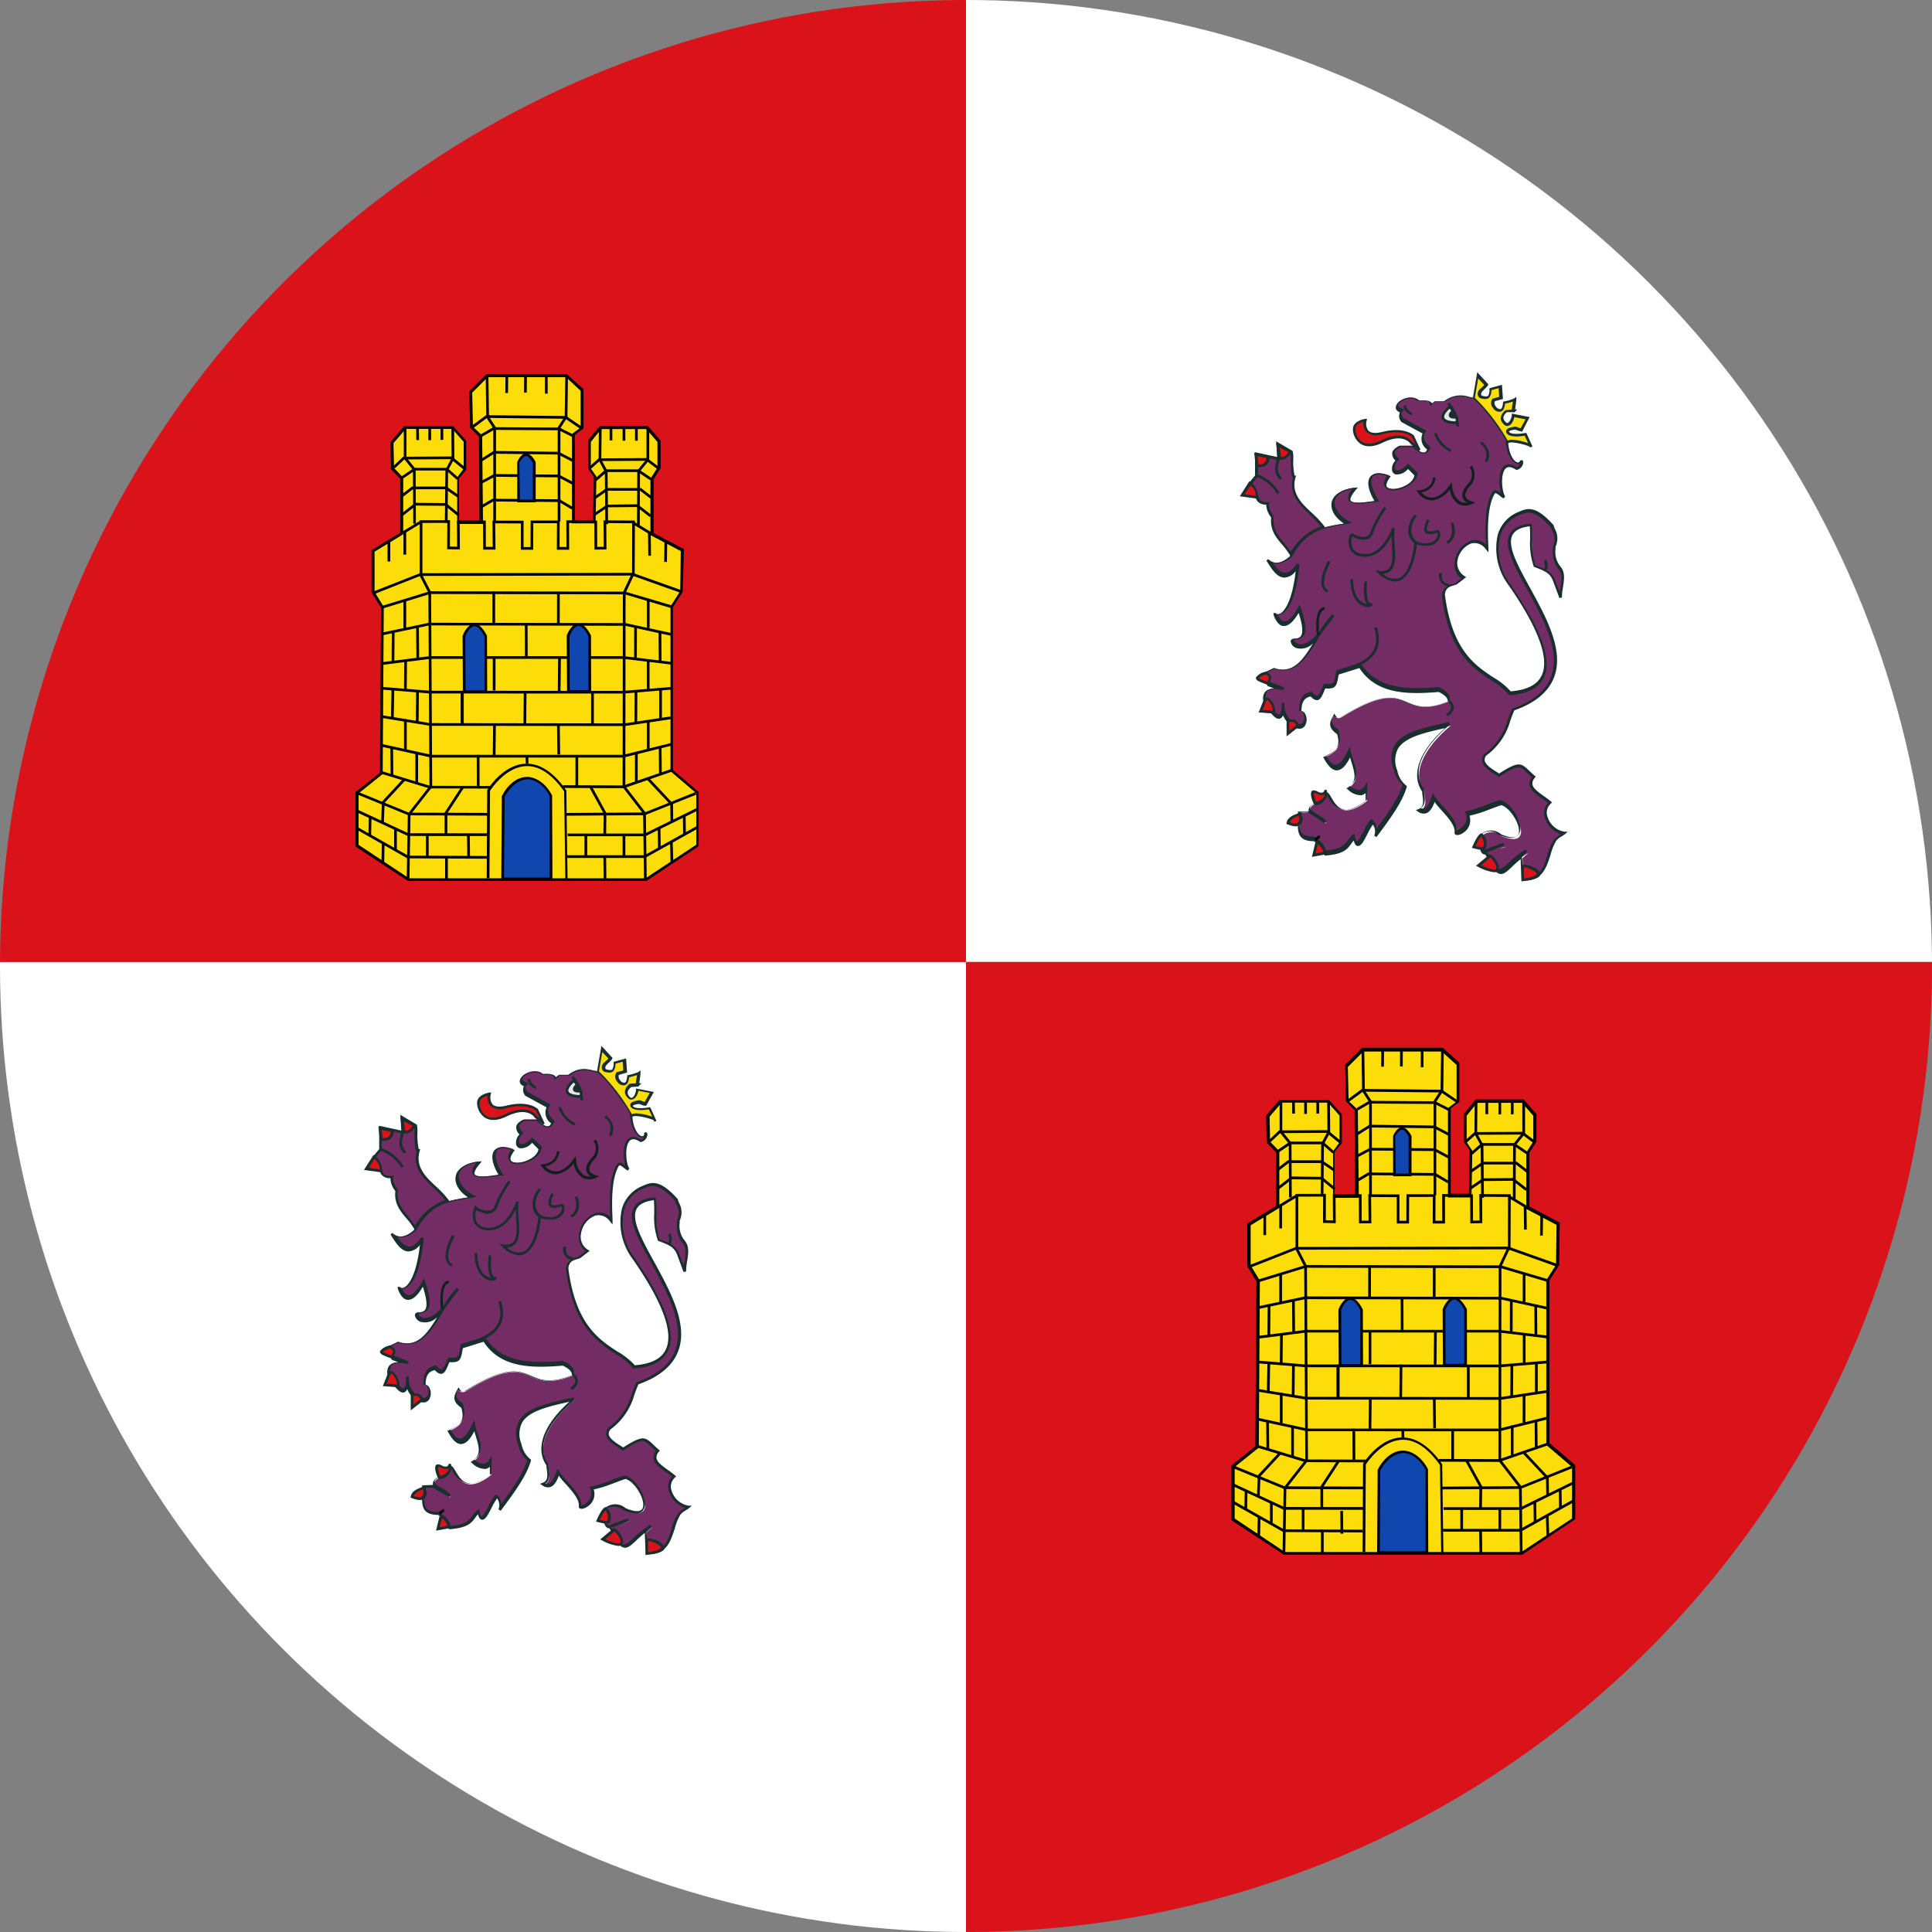 <svg id="Capa_1" data-name="Capa 1" xmlns="http://www.w3.org/2000/svg" xmlns:xlink="http://www.w3.org/1999/xlink" viewBox="0 0 300 300"><rect x="0" y="0" width="300" height="300" fill="#808080" stroke="none"/><defs><style>.cls-1{fill:none;}.cls-2{clip-path:url(#clip-path);}.cls-3{clip-path:url(#clip-path-2);}.cls-4{fill:#009ad1;}.cls-5{clip-path:url(#clip-path-3);}.cls-6{fill:#fff;}.cls-7{fill:#da121a;}.cls-8{fill:#742c64;}.cls-9{fill:#192e2e;}.cls-10{fill:#e7e7e7;}.cls-11{fill:#fcdd09;}.cls-12{fill:#121f1f;}.cls-13{fill:#0f47af;}</style><clipPath id="clip-path"><path class="cls-1" d="M-327,300A150,150,0,0,0-177,150,150,150,0,0,0-327,0,150,150,0,0,0-477,150,150,150,0,0,0-327,300"/></clipPath><clipPath id="clip-path-2"><rect class="cls-1" x="-560.4" width="466.79" height="300"/></clipPath><clipPath id="clip-path-3"><path class="cls-1" d="M150,300A150,150,0,1,0,0,150,150,150,0,0,0,150,300"/></clipPath></defs><title>Mesa de trabajo 1 copia 9</title><g class="cls-2"><g class="cls-3"><rect class="cls-4" x="-343.64" y="-183.18" width="67.91" height="704.11" transform="translate(-277.31 -182.37) rotate(-56.13)"/></g></g><g class="cls-5"><rect class="cls-6" x="150" width="150" height="149.38"/><rect class="cls-7" x="150" y="149.38" width="150" height="150.62"/><rect class="cls-6" y="149.38" width="150" height="150.62"/><rect class="cls-7" width="150" height="149.38"/><g id="lion"><path class="cls-8" d="M69.53,186.48C67.74,184,64,182.3,65,178.68c-.49,0-.3-3.53-.42-3.85l-2.19-1.3.14,2.32-3.45-.74,0,3.44-.93,1.16,1.16,2.39s0,.72,1.58.67c0,0-.28.75.74,2.15-.34,2.67,1.72,3.84,2.84,5.75,1.23-1.51,2.07-3.14,5.07-4.18Z"/><path class="cls-9" d="M64.42,191l-.15-.26a11.88,11.88,0,0,0-1.15-1.55c-1-1.15-1.94-2.34-1.73-4.25a3.3,3.3,0,0,1-.77-2,1.6,1.6,0,0,1-1.43-.6h0l-1.31-2.7,1-1.21,0-3.62,3.43.74-.15-2.44,2.59,1.54,0,.07a5.45,5.45,0,0,1,.07,1.19,10.49,10.49,0,0,0,.2,2.53h.23l-.08.27c-.71,2.44.88,4,2.56,5.55a15.57,15.57,0,0,1,1.93,2.07l.16.23-.27.09a8.34,8.34,0,0,0-4.42,3.39c-.18.24-.37.48-.56.72Zm-3.25-8.48-.11.29s-.21.69.72,1.95l0,.07v.08c-.22,1.78.67,2.86,1.62,4a14.22,14.22,0,0,1,1,1.35l.37-.48a8.81,8.81,0,0,1,4.34-3.44,17.31,17.31,0,0,0-1.71-1.79c-1.66-1.58-3.37-3.21-2.71-5.81-.25-.27-.31-1.1-.33-2.83,0-.39,0-.82,0-1l-1.77-1.05.13,2.2-3.47-.75,0,3.25-.89,1.11L59.46,182a.34.34,0,0,1,0,.09c.14.35.59.53,1.36.5Z"/><path class="cls-8" d="M84.26,166.71c-1.51-1.25-4.88.85-2.57,1.58-.49.46-.26.92,0,1.38l3.49,1.9c-.5.77-.36,1.6.66,2.5-.43,1.25-1.3.94-2.44-.26h-2c-1.49.7-1,1.4-.39,2.1-1.44,1.51-.24,3,1.65,1l1.25,1.18c-.23,2.58-6.67,3.74-4.21.33-3.78-1.32-3.37,1.61-1.83,3.93-2,.24-6.11,1.19-3.43-2-4.47.46-4.24,3.8-1.05,5.45-3.1.61-6.29.49-8.89,5.12-2.67,2.36-3.85,0-3.4.7.74,1.19,2.32,4,4.48.7-.71,7.93-3.23,8-3.49,7.47s1,4.37,3.69-.7c1.86,5.31-.42,4.53-1,4.75s1,2.83,4-.64l2.24-3c-3,2.84-4.48,9.83-9.22,8.16l-1.38.66.53,1.76,2.37.92c-2.19-.41-3.33,0-2.9,1.71,1,1.93,2.83,4.23,2.76.46,0,2.45,1.15,3,2.3,3.55,1.58.35,1.46-2.32.39-2.36,0-1.45.41-2.44,1.71-2.63,1.31,1.5,1.6-.24,2.11-1.25,1.79.19,1.65-.4,2-2.1L75.17,208c2.55,4.08,7.27,4.15,12.24,3.74,1.37.61,1.69,1.23,1.58,1.84-8.27,3.3-5.55-4.47-16.72,2.5-.37.11-.75.26-1.12-.33-.46.86-.92,1.61.59,2.63.54,1.66.2,3-2,3.81,1.51,2.82,2.79,1.93,3.95-.66.34,1.92,1.87,4.11-.26,5.45,1,.79,2,1.39,2.83.13l0,1.93c-5.5,4.29-5.55-2.45-6.65-1.12-.33.74-.41,1.83-1.41,1.55-2.29,1.33,1.09,2.07,1.78,3.09l-2.7-1.77-1.45.07c.21.6.41,1.21-.07,1.64.09,1.2-.09,2.54,2.37,2.56.89.63,1.75,1.26,1.78,2.23,3.7-.28,3.3-1.58,4.48-2.5.57,3,1.86-1.46,2.8-2.34.58.24.71,1.3.43,2.06,1.65-2.3,3.89-5.09,4.65-7.74a4.09,4.09,0,0,1-1.43-2.42c-1.58-4.88,2.87-5.82,8.43-7-2.66,2.13-6.61,6.63-4.15,10.18.19,1.24.53,2.55-.69,3,1.4,1,2.06-.74,2.4-1.78.83,1.39,3.71,3.62,3.41,5.34.36.36,2.63-.82,1.78-2.89a34.72,34.72,0,0,0,5.15-1.68c2.34.4,5.43,7.3-.07,4.93a2.23,2.23,0,0,0-2.9-.07,2.43,2.43,0,0,1-.07,2c-.05,2,3-.3,3.62-.2-4.88,1.59-2.09.66-1.51,3.42,1.25,1.82,2.09-.76,5.07-2.5l-.92.85.13,3.28c4.12.26,3.55-4,5-6,.32-.46,1-.75,1.43-1.08-2.12-.14-4-3.27-2.25-4.75-1.31-1.18-4-2.2-2.51-4-2.14-1.84-1.77-2.58-5.4-.26-1.35-.89-3.18-1.88-2.09-3.21,3.07-2.21,3.26-4.65,4.34-7,18.74-6.79-9.81-27.35,2.74-28.65.25,2.11-.22,4.27.62,6.39,1.49.58,2.5.85,3,2.23l1,2.69c-.06-1.54.84-3.42-.13-4.62a4.18,4.18,0,0,1-.86-3.32c.7-1.68-.11-2.4-.27-3.18-2.82-3.2-4-2.51-5.21-2-4.15,1.72-4.29,7-1.45,11.09,6,8.71,8.67,16.19,0,16.84C96.05,209.07,89.7,209,88.14,197c.16-1.46,1.15-1.47,2-1.77l1.18-.92c-3.29-2,.81-8.21,3.69-4.73-.14-2.45-.33-6.5,1-8.6.28-.56,1.05.34,1.63.67-.81-.89-1.17-6.44,1.87-4.48,1.07-.29.94-1.38.75-1-.5.89-2.1-.25-2.22-3.32a20.77,20.77,0,0,0-5.11-6.49c-1.46-.2-2.82-.92-4.61.53H86.83l-.59.46c-.11-.63-1-.65-2-.59Z"/><path class="cls-9" d="M100.81,241.34h-.56l-.13-3.31c-.51.4-.94.81-1.31,1.16-.74.7-1.27,1.2-1.86,1.14a1.38,1.38,0,0,1-.95-.71l0-.08a3.23,3.23,0,0,0-1-1.74,1,1,0,0,1-.34-.48.86.86,0,0,1-.43-.13,1,1,0,0,1-.37-.92l0-.08a2.24,2.24,0,0,0,.07-1.8l-.08-.17.16-.1a2.43,2.43,0,0,1,3.12.06c1.2.52,2.08.61,2.48.26s.27-1.12.16-1.54c-.38-1.34-1.61-3-2.66-3.25-.78.27-1.39.5-1.92.7a18.48,18.48,0,0,1-3,.93,2.29,2.29,0,0,1-1,2.68c-.43.29-1,.46-1.24.2l-.08-.08,0-.11c.19-1.07-1-2.41-2.09-3.6-.39-.44-.77-.85-1-1.23-.28.76-.68,1.54-1.32,1.76a1.39,1.39,0,0,1-1.26-.27l-.34-.23.38-.14c.89-.32.82-1.14.61-2.45l0-.27c-2.15-3.15.45-7.16,3.56-9.87-3.44.75-6.34,1.48-7.35,3.25a4,4,0,0,0-.08,3.33,3.89,3.89,0,0,0,1.36,2.32l.11.09,0,.14c-.67,2.3-2.41,4.68-3.95,6.78l-.74,1-.37-.19a1.75,1.75,0,0,0-.2-1.72,9.4,9.4,0,0,0-.84,1.43c-.62,1.21-1,1.94-1.53,1.87-.27,0-.46-.3-.6-.83a4.77,4.77,0,0,0-.44.55c-.55.76-1.13,1.55-3.9,1.76l-.22,0v-.22c0-.81-.69-1.36-1.64-2-2.36,0-2.43-1.31-2.49-2.42,0-.11,0-.22,0-.33v-.1l.08-.07c.35-.32.24-.75,0-1.41l-.09-.26.28,0,1.42-.06a.73.73,0,0,1,0-.22c0-.37.29-.72.89-1.07l.08,0,.08,0c.55.15.72-.16,1-.92.06-.18.12-.35.19-.51l0,0a.57.57,0,0,1,.48-.25c.33,0,.54.39.83.89.4.68.95,1.62,1.93,1.81s2-.27,3.36-1.3l0-1.25a1.36,1.36,0,0,1-.69.34,2.91,2.91,0,0,1-2.05-.89l-.23-.18.25-.16c1.47-.93,1-2.31.57-3.77-.09-.29-.18-.58-.26-.87-.67,1.32-1.31,1.95-2,2s-1.37-.58-2.06-1.85l-.12-.22.23-.08c1.88-.65,2.48-1.72,1.93-3.48-1.55-1.07-1.09-1.94-.64-2.78l.21-.4.19.31c.27.42.47.36.81.26h0c6.41-4,8.3-3.19,10.31-2.34,1.42.6,2.89,1.23,6.3-.11,0-.37-.16-.9-1.42-1.48-4.76.39-9.61.41-12.3-3.71l-3.22,1-.08.43c-.23,1.31-.39,1.86-2,1.73-.06.14-.13.29-.19.44-.26.63-.53,1.28-1,1.37-.33.05-.68-.13-1.08-.56-1,.19-1.43.9-1.43,2.23a1,1,0,0,1,.64.61,1.84,1.84,0,0,1-.15,1.79,1.08,1.08,0,0,1-1.13.35l-.12-.05a3.53,3.53,0,0,1-2.11-2,.76.76,0,0,1-.5.53c-.86.23-2-1.72-2.48-2.57l0,0a1.66,1.66,0,0,1,.23-1.62,1.9,1.9,0,0,1,1.39-.49l-1.06-.41-.61-2,1.62-.77.08,0c2.83,1,4.44-1.23,6-3.84a2.61,2.61,0,0,1-2.54.74,1.3,1.3,0,0,1-.92-1,.41.41,0,0,1,.24-.41,1.4,1.4,0,0,1,.41-.07,1.11,1.11,0,0,0,.94-.4c.36-.55.24-1.75-.36-3.57-.9,1.52-1.75,2.19-2.55,2s-1.35-1.58-1.35-1.82v-.17l.17,0c.06,0,.18,0,.26.16s.12.1.31.06,2-.54,2.7-6.72a2.37,2.37,0,0,1-1.76,1c-1.18,0-2-1.4-2.54-2.22l-.07-.12-.08-.12-.11-.16.29-.26.14.15c.19.2,1.25,1.13,3.17-.55,2.3-4.07,5.08-4.53,7.77-5l.68-.11c-1.4-.89-2.15-2.14-1.93-3.29s1.53-2.06,3.56-2.27l.51-.05-.33.39c-.9,1.08-.88,1.52-.79,1.68.3.53,2.08.28,3.27.11l.44-.06c-.77-1.26-1.35-2.91-.67-3.78.49-.62,1.47-.68,2.93-.18l.26.09-.16.23c-.48.66-.63,1.19-.43,1.47s1,.41,1.81.18c1.08-.28,2.29-1,2.45-2l-1-1a2.23,2.23,0,0,1-1.88.85.78.78,0,0,1-.58-.56,1.79,1.79,0,0,1,.52-1.58,1.52,1.52,0,0,1-.51-1.23c.08-.4.44-.75,1.1-1.06l.09,0h2.13l.06.07c.85.91,1.32,1,1.56,1s.35-.22.47-.52a2,2,0,0,1-.7-2.47l-3.35-1.83,0-.05a1.31,1.31,0,0,1-.17-1.39c-.49-.22-.63-.51-.65-.73,0-.41.3-.84.9-1.16a2.68,2.68,0,0,1,2.73,0c.7,0,1.66-.07,2,.47l.43-.33H88.2a4.08,4.08,0,0,1,3.89-.68c.27.06.55.11.82.15H93l0,0a21.1,21.1,0,0,1,5.17,6.56l0,.08c.08,2.12.9,3.26,1.45,3.39A.31.31,0,0,0,100,176a.28.28,0,0,1,.32-.17c.06,0,.21.08.21.34a1.28,1.28,0,0,1-1,1.16l-.09,0-.08-.05c-.73-.47-1.28-.5-1.63-.09-.8.95-.47,3.7,0,4.26l-.26.32a4.84,4.84,0,0,1-.55-.39c-.24-.18-.6-.46-.74-.43s0,0-.06.06c-1.32,2.11-1.08,6.42-1,8.49l0,.64-.41-.49a2.12,2.12,0,0,0-2.27-.89,3.52,3.52,0,0,0-2.23,2.86,2.36,2.36,0,0,0,1.09,2.45l.26.16-1.48,1.14-.44.14c-.68.2-1.27.38-1.39,1.43,1.12,8.65,4.69,11,7.55,12.88A11.15,11.15,0,0,1,98.58,212c2.51-.21,4.13-1,4.81-2.46,1.24-2.58-.48-7.31-5.12-14a9.51,9.51,0,0,1-1.7-7.84,5.42,5.42,0,0,1,3.24-3.56l.13-.06c1.17-.49,2.5-1.05,5.32,2.14l0,0v.05a3.16,3.16,0,0,0,.21.57,3,3,0,0,1,.07,2.7c0,.12,0,.25,0,.38a3.55,3.55,0,0,0,.82,2.77c.7.87.52,2,.34,3.14a8.53,8.53,0,0,0-.16,1.6l-.4.08-1-2.69c-.45-1.18-1.28-1.5-2.55-2l-.45-.17,0-.08a10.91,10.91,0,0,1-.55-4.21c0-.67,0-1.36-.06-2-1.42.18-2.29.62-2.68,1.36-.87,1.67.79,4.7,2.72,8.21,2.49,4.54,5.32,9.69,3.75,13.85-.85,2.26-2.88,4-6.18,5.17-.24.53-.44,1.08-.63,1.61a10,10,0,0,1-3.72,5.4,1,1,0,0,0-.26.77c.11.68,1.09,1.31,2,1.87l.24.16c3-1.9,3.35-1.7,4.68-.43.24.23.51.49.85.78l.16.13-.13.16a1.32,1.32,0,0,0-.39,1c.09.69,1,1.29,1.79,1.87a11.57,11.57,0,0,1,1.09.83l.18.16-.19.16a1.89,1.89,0,0,0-.5,2.12,3.31,3.31,0,0,0,2.62,2.26l.51,0-.39.33a4.44,4.44,0,0,1-.55.38,2.85,2.85,0,0,0-.83.66,7.91,7.91,0,0,0-.9,2.22C104.14,239.28,103.52,241.34,100.81,241.34Zm-.15-.42c2.53.07,3.07-1.7,3.63-3.59a8.32,8.32,0,0,1,1-2.34,3.17,3.17,0,0,1,1-.78l.1-.06a3.85,3.85,0,0,1-2.47-2.46,2.31,2.31,0,0,1,.44-2.41c-.26-.21-.56-.42-.88-.64-.91-.63-1.85-1.29-2-2.16a1.63,1.63,0,0,1,.36-1.18c-.28-.24-.51-.46-.71-.66-1.21-1.16-1.37-1.31-4.28.55l-.11.07-.47-.31c-1-.64-2-1.3-2.14-2.16a1.41,1.41,0,0,1,.37-1.13l0,0a9.48,9.48,0,0,0,3.59-5.22c.21-.56.42-1.15.68-1.72l0-.08.08,0c3.24-1.17,5.2-2.79,6-5,1.5-4-1.27-9-3.72-13.51-2-3.61-3.7-6.74-2.72-8.6.47-.9,1.52-1.43,3.21-1.6l.21,0,0,.21a19.08,19.08,0,0,1,.09,2.28,10.8,10.8,0,0,0,.49,4l.28.11c1.32.5,2.27.86,2.79,2.22l.7,1.8c0-.24.07-.47.11-.7.17-1.08.34-2.09-.25-2.81a4,4,0,0,1-.92-3.05c0-.14,0-.27,0-.4l0-.08a2.66,2.66,0,0,0-.05-2.41,3.78,3.78,0,0,1-.22-.6c-2.59-2.92-3.72-2.45-4.81-2l-.13.06a5,5,0,0,0-3,3.3,9.09,9.09,0,0,0,1.64,7.48c4.79,7,6.47,11.7,5.15,14.46-.76,1.59-2.53,2.5-5.26,2.7h-.11l-.07-.09a10.42,10.42,0,0,0-2.64-2.15c-2.94-1.93-6.6-4.33-7.74-13.2v0a1.91,1.91,0,0,1,1.69-1.81L90,195l.93-.72a2.78,2.78,0,0,1-1-2.7,4,4,0,0,1,2.53-3.21,2.38,2.38,0,0,1,2.31.61c-.13-2.36-.23-6.12,1-8.15a.48.48,0,0,1,.33-.27c.29-.07.62.15,1,.41-.35-1.17-.41-3.17.32-4,.34-.4,1-.73,2.1,0a1,1,0,0,0,.5-.35.75.75,0,0,1-.44,0c-.81-.2-1.67-1.54-1.77-3.74a20.71,20.71,0,0,0-5-6.34c-.27,0-.53-.09-.79-.15a3.68,3.68,0,0,0-3.6.64l-.06,0H86.9l-.81.63-.06-.34c-.07-.43-.76-.47-1.76-.42h-.08l-.06-.05a2.22,2.22,0,0,0-2.33,0c-.43.23-.7.53-.68.75s.24.36.64.48l.34.11-.26.24c-.32.31-.26.58,0,1.07l3.63,2-.12.19c-.3.46-.56,1.19.62,2.22l.11.09,0,.13c-.18.53-.46.84-.83.92s-1.11-.22-1.89-1h-1.9c-.5.24-.78.49-.83.74s.22.67.54,1l.13.14-.14.14a1.51,1.51,0,0,0-.56,1.31.36.36,0,0,0,.28.27c.31.08.89-.12,1.62-.88l.14-.15,1.48,1.4v.1c-.11,1.25-1.47,2.15-2.77,2.49-1.06.28-1.92.14-2.26-.35s-.19-1,.28-1.72c-1.11-.35-1.86-.3-2.2.12-.48.61-.12,2.08.87,3.58l.19.28-.34,0-.76.1c-1.53.22-3.25.46-3.69-.32-.23-.4-.06-1,.51-1.74-1.54.26-2.51.92-2.69,1.86s.68,2.33,2.21,3.13l.53.28-.59.12-1.25.22c-2.72.45-5.29.87-7.5,4.8l0,.05c-1.33,1.18-2.34,1.23-3,1,.47.71,1.12,1.53,1.89,1.54.6,0,1.22-.48,1.86-1.44l.38.13c-.62,6.87-2.54,7.74-3.12,7.84a1,1,0,0,1-.25,0c.17.39.49.9.93,1s1.19-.22,2.26-2.19l.22-.42.16.45c.78,2.22.93,3.65.47,4.38a1.5,1.5,0,0,1-1.26.6,1.31,1.31,0,0,0-.28,0,.83.83,0,0,0,.42.57c.31.19,1.47.66,3.35-1.53l.32-.42a13.33,13.33,0,0,1,1.94-2.55l.31.28-1.9,2.51-.63,1c-1.72,2.87-3.51,5.84-6.85,4.71l-1.14.54.45,1.49,2.27.88-.11.4c-1.31-.25-2.16-.17-2.53.22a1.27,1.27,0,0,0-.14,1.21c.88,1.63,1.68,2.42,2,2.34.06,0,.36-.17.37-1.52,0-.09,0-.19,0-.29h.42q0,.15,0,.29a3,3,0,0,0,2.11,3l.05,0a.66.66,0,0,0,.7-.21,1.43,1.43,0,0,0,.09-1.35.6.6,0,0,0-.47-.4h-.2v-.2c0-1.7.59-2.65,1.89-2.84l.11,0,.07.09c.32.37.58.55.77.51s.52-.62.73-1.12c.09-.21.17-.42.26-.6l.06-.13.14,0c1.38.14,1.43-.12,1.65-1.37,0-.17.06-.36.1-.56l0-.12,3.76-1.2.09.14c2.55,4.07,7.35,4,12,3.65h.05l0,0c1.3.58,1.84,1.24,1.7,2.07l0,.12-.11,0c-3.66,1.46-5.22.8-6.74.15-1.91-.81-3.7-1.57-9.95,2.32l-.12,0a1,1,0,0,1-1.08-.17c-.38.73-.52,1.26.67,2.07l.06,0,0,.07c.63,1.94,0,3.24-1.94,4,.55,1,1.07,1.44,1.55,1.42s1.23-.79,1.9-2.27l.28-.62.12.67a11.53,11.53,0,0,0,.39,1.41c.45,1.41,1,3-.5,4.09a2.23,2.23,0,0,0,1.5.63,1.23,1.23,0,0,0,.8-.62l.4-.6-.05,2.75-.08.06c-1.5,1.17-2.74,1.65-3.77,1.45a3.53,3.53,0,0,1-2.21-2c-.17-.28-.39-.68-.5-.68a.24.24,0,0,0-.11.08c-.06.14-.11.3-.17.45-.2.6-.48,1.41-1.39,1.21-.4.24-.61.47-.61.67,0,.35.66.75,1.24,1.09a4.16,4.16,0,0,1,1.29,1l-.29.29L67.15,231,66,231a1.44,1.44,0,0,1-.14,1.53v.24c.06,1.12.11,2,2.14,2h.07l.05,0c.8.57,1.7,1.21,1.85,2.18,2.4-.22,2.88-.88,3.38-1.58a3.88,3.88,0,0,1,.77-.86l.27-.21.06.34c.15.81.32.85.33.85h0c.23,0,.79-1.07,1.09-1.65a7.06,7.06,0,0,1,1-1.66l.1-.09.13.05a1.48,1.48,0,0,1,.7,1.42l.22-.3c1.49-2,3.16-4.33,3.84-6.52a4.45,4.45,0,0,1-1.39-2.44,4.39,4.39,0,0,1,.12-3.66c1.18-2.06,4.52-2.78,8.39-3.62l.07,0,.17.37c-.72.58-7,5.76-4.11,9.9l0,0,.06.36c.17,1,.35,2.16-.5,2.72a.79.79,0,0,0,.56,0c.65-.22,1-1.43,1.19-1.89l.14-.44.24.4a11.72,11.72,0,0,0,1.24,1.53c1.08,1.2,2.3,2.56,2.22,3.78a1.74,1.74,0,0,0,.9-.47,1.85,1.85,0,0,0,.46-2.2l-.1-.24.25,0a17.46,17.46,0,0,0,3.14-1c.54-.2,1.17-.44,2-.72l.05,0h.05c1.27.22,2.62,2.05,3,3.56a1.86,1.86,0,0,1-.28,2c-.54.48-1.54.41-2.95-.2l-.05,0a2,2,0,0,0-2.5-.14,2.77,2.77,0,0,1-.12,1.93c0,.27.06.44.18.52a.62.62,0,0,0,.41.06,9,9,0,0,1,1.89-.73,2,2,0,0,1,1-.29l0,.41-.1,0-.74.24-.26.12a7.41,7.41,0,0,1-1.58.61l.22.22a3.65,3.65,0,0,1,1.08,1.91c.22.31.43.47.63.5.39,0,.89-.43,1.52-1a14,14,0,0,1,2.62-2.06l.25.33-.85.79Z"/><path class="cls-9" d="M62.32,181.34A6.07,6.07,0,0,0,59,178.65l.15-.39a6.48,6.48,0,0,1,3.51,2.87Z"/><path class="cls-9" d="M62.78,179.16a2.41,2.41,0,0,1-.64-2.58,5.8,5.8,0,0,0,.11-.74l.42,0a6.15,6.15,0,0,1-.11.79,2,2,0,0,0,.51,2.2Z"/><path class="cls-9" d="M90.14,170.86a5.87,5.87,0,0,0-1.39-3.48l.3-.29a6.19,6.19,0,0,1,1.51,3.75Z"/><path class="cls-10" d="M89.1,167.79s-3,2.39,1,2.46C90.64,169.31,89.1,167.79,89.1,167.79Z"/><path class="cls-9" d="M90.27,170.46h-.13c-1.34,0-2.08-.3-2.26-.85-.29-.84.95-1.87,1.09-2l.15-.12.13.13c.07.07,1.65,1.64,1.08,2.71Zm-1.18-2.38c-.36.33-1,1-.81,1.4.07.19.38.52,1.73.56C90.18,169.44,89.5,168.53,89.09,168.08Z"/><path class="cls-9" d="M83.24,169.09a1.76,1.76,0,0,1-1.33-1.49l.41-.07a1.38,1.38,0,0,0,.94,1.14Z"/><path class="cls-9" d="M94.89,176.44l-.36-.22a2,2,0,0,0-.68-2.7l.24-.34S96,174.58,94.89,176.44Z"/><path class="cls-9" d="M89.22,174.79a4.74,4.74,0,0,1-2.54-2.87l.42,0a4.38,4.38,0,0,0,2.28,2.52Z"/><path class="cls-9" d="M85.39,189.38a5.21,5.21,0,0,1-1.55-.27l-.06,0a2.53,2.53,0,0,1-1.09-1.79,3.88,3.88,0,0,1,1-2.81l.32.27a3.44,3.44,0,0,0-.85,2.49,2.09,2.09,0,0,0,.89,1.48c1.44.45,2.54.25,3-.54a1.08,1.08,0,0,0,.15-.88c-.93.33-1.56.32-1.86,0s-.24-1,.28-2.06l.37.19c-.58,1.14-.43,1.5-.34,1.6s.72.17,1.44-.09a.37.37,0,0,1,.43.13,1.42,1.42,0,0,1-.19,1.49A2.16,2.16,0,0,1,85.39,189.38Z"/><path class="cls-9" d="M80.54,194.91A4,4,0,0,1,78,193.6l-.46-.44.63.08a1.75,1.75,0,0,0,1.48-.33c.69-.65.59-2.18.49-3.66,0-.48-.06-1-.07-1.44-.69,1.4-2.17,3.52-4.59,3.21a2.29,2.29,0,0,1-1.75-1,2.83,2.83,0,0,1-.08-2.47v0l.05-.46.29.33a3.23,3.23,0,0,0,2.19.52,1,1,0,0,0,.64-.7,16.23,16.23,0,0,1,2.14-3.93l.33.25a16.12,16.12,0,0,0-2.08,3.82,1.56,1.56,0,0,1-2.05,1,7.17,7.17,0,0,1-1.18-.46,2.32,2.32,0,0,0,.1,1.93,1.9,1.9,0,0,0,1.45.77c3.19.42,4.6-4,4.61-4.07l.41.1a12.38,12.38,0,0,0,0,2.59c.1,1.57.21,3.2-.62,4a1.82,1.82,0,0,1-1.2.47,2.48,2.48,0,0,0,2.43.7c1.52-.58,2.26-3.39,2.44-5.62l.42,0c-.2,2.46-1,5.32-2.71,6A2,2,0,0,1,80.54,194.91Z"/><path class="cls-9" d="M88.82,189.09l-.23-.35c.89-.59,1.1-1.48.67-2.86l.4-.12C90,186.74,90.21,188.16,88.82,189.09Z"/><path class="cls-9" d="M70.1,196.65a1.45,1.45,0,0,1-.81-.9c-.49-1.48.88-3.94.94-4l.36.21s-1.34,2.41-.91,3.71a1,1,0,0,0,.59.65Z"/><path class="cls-9" d="M76.54,198.87h-.07c-.46,0-2.73-.3-2.78-4.31h.42c0,2.26.8,3.2,1.44,3.6a2,2,0,0,0,.7.27c-.61-.79-.44-3-.39-3.49l.42,0c-.12,1.3-.06,3.25.48,3.32.32,0,.35.2.35.3S76.76,198.87,76.54,198.87Zm.23-.15Z"/><path class="cls-9" d="M104,193.29l-.22-.35a1.34,1.34,0,0,0-.06-1.21l.34-.25a1.71,1.71,0,0,1,.22,1.27A.83.83,0,0,1,104,193.29Z"/><path class="cls-9" d="M88.82,215.85l-.26-.33.07-.06c.24-.18.67-.52.7-.95a1.16,1.16,0,0,0-.46-.86l.29-.3a1.55,1.55,0,0,1,.59,1.18,1.86,1.86,0,0,1-.86,1.26Z"/><path class="cls-9" d="M89,195.69a1.69,1.69,0,0,1-1.55-2v-.13h.42v.14c0,.75,0,1.34,1.21,1.57Z"/><path class="cls-7" d="M83.18,173.41s-1.18-1.9-4.54-.26-4.35-.79-4.35-1.9S76,169.87,76,169.87s-.72,2.82,2.7,2,4.74.53,4.74.53l1,2.13-1.25-1.08Z"/><path class="cls-9" d="M84.3,174.65,83,173.52c0-.07-1.14-1.72-4.27-.19-1.41.69-2.56.76-3.43.22a2.85,2.85,0,0,1-1.22-2.31c0-1.28,1.82-1.57,1.89-1.59l.31,0-.08.31a1.81,1.81,0,0,0,.28,1.52c.39.39,1.12.46,2.16.2,3.5-.87,4.88.52,4.94.58l0,.06,1,2.13Zm-1-1.38.5.43-.56-1.21c-.18-.16-1.5-1.2-4.52-.45a2.62,2.62,0,0,1-2.56-.31,2,2,0,0,1-.44-1.59c-.45.12-1.25.44-1.25,1.11a2.43,2.43,0,0,0,1,2c.74.46,1.76.38,3-.24C81.84,171.35,83.16,173,83.34,173.27Z"/><path class="cls-9" d="M89.71,168.37c-.07,0-1.43,1.21.46,1.06"/><path class="cls-9" d="M89.85,169.65c-.38,0-.77-.07-.87-.4-.15-.49.62-1.07.63-1.07l.21.36c-.16.11-.48.48-.44.59s.09.14.77.08l0,.42Z"/><path class="cls-9" d="M74.7,208.14l-.16-.39c2.77-1.13,3.7-3,2.85-5.62l.4-.13C78.71,204.86,77.67,206.93,74.7,208.14Z"/><rect class="cls-9" x="64.62" y="215.99" width="0.42" height="2" transform="translate(-160.74 196.78) rotate(-68.25)"/><path class="cls-9" d="M68.37,229.65l-.23,0,.06-.41c.69.09,1-.34,1.46-1.18l.37.19C69.77,228.77,69.33,229.65,68.37,229.65Z"/><path class="cls-9" d="M65.92,232.72l-.34-.25c.47-.62.29-.84,0-1.17a2.7,2.7,0,0,1-.21-.27l.35-.23a2.41,2.41,0,0,0,.17.23C66.2,231.37,66.59,231.83,65.92,232.72Z"/><path class="cls-9" d="M94.42,236.41l-.36-.21a1.16,1.16,0,0,0-.31-1.77l.24-.35A1.57,1.57,0,0,1,94.42,236.41Z"/><path class="cls-9" d="M96,239.66a3.82,3.82,0,0,1,0-.4c0-.55.06-1-1.06-1.54l.18-.38c1.38.64,1.34,1.33,1.3,1.95a3.45,3.45,0,0,0,0,.36Z"/><path class="cls-9" d="M102.46,240.35l-.12-.14a1.62,1.62,0,0,0-1.54-.73l0-.42a2.06,2.06,0,0,1,1.88.88l.12.13Z"/><path class="cls-11" d="M99,168.37l-1.09.09s-1.07.76-.53,1.58.91.53,1.24.07a2.31,2.31,0,0,0,.32-1l2.26.44-1,1.77c-.52-.08-.92-.38-1.13-.25.06,0-1.5.17-.91.76s2.67.18,2.67.18l.87,1.89c0-.26-3-1.16-3.66-.68-.07-.94-4.39-6.47-5.2-6.83l.61-3.53,1.36,1.48a6.71,6.71,0,0,1-.79.79c-.37.29-.47.95,0,1.09s.92.15,1.11-.08a2,2,0,0,0,.26-1.16l1.53-.42.13,1.77-1.18.33a.93.93,0,0,0,.13,1.12c.52.72,1.13.58,1.31.19a3.41,3.41,0,0,0,.21-.91,8.69,8.69,0,0,0,1.64-.5c0,.34-.27,1.88-.19,1.8Z"/><path class="cls-9" d="M101.57,174h0c-.35-.28-2.88-.94-3.35-.6l-.31.22,0-.38c-.06-.8-4.23-6.27-5.08-6.66l-.15-.07.71-4.11,1.7,1.85v.08c0,.2-.86.95-.87,1a.61.61,0,0,0-.22.54.23.23,0,0,0,.18.19c.46.14.8.1.89,0a1.69,1.69,0,0,0,.21-1v-.17l1.94-.54.16,2.2-1.27.35a.8.8,0,0,0,.16.81.82.82,0,0,0,.67.42.33.33,0,0,0,.27-.2,3.22,3.22,0,0,0,.19-.84v-.15l.15,0a7.69,7.69,0,0,0,1.56-.47l.35-.26v.43c0,.15-.05.49-.1.85s-.07.52-.09.72l.34,0-.51.51-.09,0-1,.08c-.18.14-.8.69-.43,1.26.18.27.35.42.48.42s.25-.11.42-.36a2.06,2.06,0,0,0,.28-.87l0-.23,2.77.54-1.2,2.15-.14,0a3.27,3.27,0,0,1-.64-.18,1.06,1.06,0,0,0-.35-.1h0a.42.42,0,0,1-.13,0c-.75.13-.81.29-.81.29h0s0,0,.07.1c.37.37,1.72.27,2.48.12l.16,0,.91,2a.26.26,0,0,1,0,.15l-.39.09Zm-2.83-1.12a8.47,8.47,0,0,1,2.54.53l-.53-1.15c-.54.09-2.12.3-2.69-.27a.5.5,0,0,1-.18-.52c.11-.36.67-.5,1.14-.58h0a.88.88,0,0,1,.68.08,3.68,3.68,0,0,0,.42.13l.77-1.39-1.76-.34a2.22,2.22,0,0,1-.32.85,1.05,1.05,0,0,1-.77.53c-.28,0-.55-.2-.82-.61-.52-.78.15-1.56.58-1.86l0,0,.95-.07c0-.17,0-.42.1-.81l.06-.46a12.32,12.32,0,0,1-1.21.33,3.24,3.24,0,0,1-.21.82.75.75,0,0,1-.61.44,1.17,1.17,0,0,1-1.05-.59,1.13,1.13,0,0,1-.13-1.37l0-.06,1.09-.3-.1-1.35-1.12.31a1.88,1.88,0,0,1-.31,1.13c-.33.4-1.1.21-1.33.14a.65.65,0,0,1-.47-.51,1,1,0,0,1,.37-.95,6.39,6.39,0,0,0,.64-.62l-.95-1-.52,3a29.69,29.69,0,0,1,5.11,6.65A2.05,2.05,0,0,1,98.75,172.89Z"/><path class="cls-7" d="M60.71,209.14a2.07,2.07,0,0,0-1.45.73c-.17.23.52.46,1.58.87C61.33,209.91,61.42,209.73,60.71,209.14Z"/><path class="cls-9" d="M60.94,211l-.51-.19c-.93-.35-1.31-.51-1.39-.77a.32.32,0,0,1,0-.28,2.52,2.52,0,0,1,1.47-.83.36.36,0,0,1,.28.06c.81.68.69,1,.18,1.86Zm-1.45-1.06a7.14,7.14,0,0,0,1.1.48l.17.07c.37-.63.37-.72-.14-1.15A2.27,2.27,0,0,0,59.48,209.94Z"/><path class="cls-7" d="M60.52,213.13,59.76,215s1.7.15,2,.15C62.26,215.19,61.25,212.7,60.52,213.13Z"/><path class="cls-9" d="M61.72,215.4c-.29,0-1.8-.13-2-.15l-.28,0,.89-2.24.06,0a.63.63,0,0,1,.77.12,2.74,2.74,0,0,1,.87,2.09.34.34,0,0,1-.33.24Zm-1.66-.54c.52,0,1.35.11,1.61.12a2.71,2.71,0,0,0-.72-1.57.36.36,0,0,0-.26-.13Z"/><path class="cls-7" d="M64,216.62v1.9l1.51-1.18c-.24-1-.88-.88-1.51-.72Z"/><path class="cls-9" d="M63.78,219v-2.5l.16,0a1.62,1.62,0,0,1,1.24,0,1.29,1.29,0,0,1,.53.86l0,.13Zm.41-2.17v1.31l1.06-.83a.81.81,0,0,0-.3-.47A1,1,0,0,0,64.19,216.79Z"/><path class="cls-7" d="M68.26,229.43s1.57-.42,1.58-1.38c0-1.47.28.54-1.33-.34-1.44-.78-.31,1.85-.25,1.71Z"/><path class="cls-9" d="M68.39,229.65h-.15c-.07,0-.24,0-.51-.86-.22-.67-.2-1.12,0-1.32s.71,0,.85.07a1.06,1.06,0,0,0,.8.18.44.44,0,0,0,.25-.27l.07-.17.36.06,0,.22c0,.06,0,.21,0,.51,0,1-1.28,1.44-1.64,1.55Zm-.32-1.87h0c-.15.18.13,1.07.31,1.4.45-.15,1.28-.54,1.3-1.12l-.07,0a1.41,1.41,0,0,1-1.15-.2A.8.8,0,0,0,68.07,227.78Z"/><path class="cls-7" d="M65.51,232.66c.78-.48.36-1.09.41-1.65-.87.3-1.75.59-1.92,1.42a2.43,2.43,0,0,0,1.51.24Z"/><path class="cls-9" d="M65.17,232.93a3.27,3.27,0,0,1-1-.23l-.4-.13,0-.18c.2-.94,1.14-1.26,2.05-1.57l.3-.1,0,.32a2,2,0,0,0,0,.43,1.18,1.18,0,0,1-.54,1.38l0,0A1.12,1.12,0,0,1,65.17,232.93Zm-.91-.64h0a1.87,1.87,0,0,0,1.12.17c.42-.27.38-.56.33-1,0-.07,0-.15,0-.22C65.06,231.53,64.47,231.78,64.27,232.3Z"/><path class="cls-7" d="M68.47,235.43a2.57,2.57,0,0,1,1.3,1.66l-1.78.33Z"/><path class="cls-9" d="M67.71,237.68l.62-2.56.24.12a2.48,2.48,0,0,1,1.28,1.5L70,237l.11.24Zm.9-1.93-.34,1.4,1.21-.22v0A2.06,2.06,0,0,0,68.61,235.75Z"/><path class="cls-7" d="M94.15,234.36c.49.19.81,2.14,0,2a10.29,10.29,0,0,1-1.3-.28S93.87,233.8,94.15,234.36Z"/><path class="cls-9" d="M94.2,236.62h-.08a10.26,10.26,0,0,1-1.34-.29l-.23-.07.1-.22c.39-.9,1-2,1.37-2a.32.32,0,0,1,.27.13,2.08,2.08,0,0,1,.51,1.86A.63.63,0,0,1,94.2,236.62ZM93.14,236a8.77,8.77,0,0,0,1,.21c.05,0,.17,0,.23-.23a1.74,1.74,0,0,0-.33-1.41l-.08,0A6.28,6.28,0,0,0,93.14,236Zm1-1.63-.19.09h0Z"/><path class="cls-7" d="M95.26,237.61c0-.53,1.79,1.3,1.17,2.1-.44.56-2.83-.7-2.83-.7Z"/><path class="cls-9" d="M96,240.05a7,7,0,0,1-2.52-.86l-.28-.15,1.84-1.54a.27.27,0,0,1,.17-.18c.38-.14,1,.69,1.06.79.5.7.61,1.33.3,1.73A.7.7,0,0,1,96,240.05ZM94,239c1.1.54,2.13.82,2.29.62a.63.63,0,0,0,0-.6,2.91,2.91,0,0,0-.89-1.21h0Z"/><path class="cls-7" d="M100.42,239.1c0-.25,2.57.46,2.48,1.3-.06.56-2.44.85-2.44.85Z"/><path class="cls-9" d="M100.26,241.48l0-2.51.14-.09a3.67,3.67,0,0,1,2.2.66c.41.28.6.57.56.88-.07.66-1.86.94-2.62,1Zm.37-2.23,0,1.75a3.91,3.91,0,0,0,2-.64c0-.13-.1-.26-.2-.35A4.23,4.23,0,0,0,100.63,239.26Z"/><path class="cls-7" d="M62.76,175.75s.92.33,1.62-1l-1.93-1,.31,2Z"/><path class="cls-9" d="M63,176a1.07,1.07,0,0,1-.33,0l-.12,0-.39-2.57,2.48,1.3-.1.18C64,175.82,63.4,176,63,176Zm-.08-.42c.22,0,.71,0,1.15-.76l-1.37-.72Z"/><path class="cls-7" d="M59.21,176.94c1.55.12,1.53-.63,1.71-1.41L59,175.14Z"/><path class="cls-9" d="M59.51,177.16H59l-.25-2.26,2.4.5,0,.21,0,.22C61,176.44,60.81,177.16,59.51,177.16Zm-.1-.42c1.06,0,1.14-.39,1.27-1v0l-1.42-.29Z"/><path class="cls-7" d="M58.09,179.65l-1.21,1.86,2.33.33A2.62,2.62,0,0,0,58.09,179.65Z"/><path class="cls-9" d="M59.47,182.08l-2.95-.41L58,179.34l.18.16a2.57,2.57,0,0,1,1.13,1.94c0,.12,0,.23.05.36Zm-2.24-.74,1.72.24v-.11a2,2,0,0,0-.81-1.51Z"/><path class="cls-12" d="M91.48,183.13a2,2,0,0,1-1-.23,3.09,3.09,0,0,1-1.38-2.26,4.19,4.19,0,0,1-2.74,1.71,2.74,2.74,0,0,1-2.26-1.25l-.24-.31.4,0c.08,0,2.08-.15,2.2-2l.42,0a2.54,2.54,0,0,1-2.2,2.29,2.17,2.17,0,0,0,1.68.82c1.47-.06,2.7-1.91,2.71-1.92l.31-.47.08.55a3.05,3.05,0,0,0,1.24,2.44,1.73,1.73,0,0,0,1.08.16,1.33,1.33,0,0,1-.73-.87c-.22-1,.91-2.1,1.13-2.3a2.16,2.16,0,0,0,0-2.32l.35-.23a2.63,2.63,0,0,1,0,2.77l0,.07c-.34.3-1.19,1.24-1,1.92.08.35.42.61,1,.79l.52.15-.48.24A2.59,2.59,0,0,1,91.48,183.13Z"/><path class="cls-12" d="M68.47,203.28c0-.12-.38-2.91.46-4a1,1,0,0,1,.75-.41l0,.42a.64.64,0,0,0-.46.26c-.6.75-.47,2.89-.37,3.64Z"/><path class="cls-7" d="M68.25,235.06s.44-.54.71-.54"/><path d="M68.41,235.19l-.32-.26c.12-.14.53-.62.87-.62v.42A1.47,1.47,0,0,0,68.41,235.19Z"/></g><g id="castle"><path class="cls-11" d="M75.63,58.32l12.35,0,2.44,2.19v5.9l-1.34,1L89,81h3.23l.13-7-.88-1.31,0-4.25,1.72-2.11,7.23,0,1.85,2.15,0,4.13-1.09,1.73,0,8.55,4.71,2.49-.08,6.4-1.51,2.36v25.44l4,3.41,0,8.21-8,5.31H63.45l-8-5.27v-8.26l3.74-3,.17-25.78L57.91,92V85.53l4.45-2.7,0-8.59L61,72.77l-.08-4,2-2.32h7.48l1.89,2.11v4.34L71.1,74.25l0,7,3.61,0-.08-13.48-1.43-1.35-.13-5.48,2.52-2.53Z"/><path d="M100.36,136.8h-37l-8.17-5.36V123L59,120l.17-25.62L57.7,92V85.42l4.45-2.7,0-8.39-1.43-1.47-.09-4.21,2.09-2.45h7.67l2,2.24v4.49l-1.13,1.39,0,6.66,3.19,0-.08-13.18L73,66.42l-.13-5.65,2.65-2.65,12.52,0,2.57,2.31v6.1l-1.34,1,0,13.25h2.82l.12-6.72-.88-1.3,0-4.39,1.83-2.24,7.42,0,2,2.28,0,4.27-1.09,1.73,0,8.36,4.71,2.49L106,91.92l-1.51,2.36v25.29l4,3.41,0,8.42Zm-36.84-.42h36.72l7.88-5.21,0-8-4-3.41V94.15l1.51-2.36.08-6.22L101,83.09l0-8.74,1.09-1.73,0-4-1.74-2-7,0-1.61,2,0,4.12L92.61,74l-.13,7.26H88.82l0-13.88,1.34-1v-5.7L87.9,58.57l-12.18,0-2.4,2.4.12,5.3,1.43,1.35L75,81.36l-4,0,0-7.24L72,72.78V68.6l-1.77-2H63L61.1,68.8l.08,3.88,1.43,1.48,0,8.8-4.45,2.7v6.24l1.43,2.35-.17,25.94-3.74,3v8Z"/><path d="M87.79,136.55l-.19-13.67c-1.88-2.66-3.86-4-5.89-3.92-3.08.09-5.34,3.39-5.62,3.83L76,136.38h-.42l.08-13.71,0,0c.1-.16,2.48-4,6-4.08,2.19-.07,4.3,1.33,6.28,4.15l0,.05.19,13.8Z"/><polygon points="75.84 126.65 63.41 126.6 55.43 123.34 55.59 122.96 63.49 126.19 75.84 126.23 75.84 126.65"/><polygon points="87.87 126.66 87.87 126.24 100.1 126.16 107.99 122.99 108.14 123.38 100.14 126.58 87.87 126.66"/><polygon points="75.73 129.82 63.32 129.81 55.38 126.12 55.56 125.74 63.41 129.39 75.73 129.4 75.73 129.82"/><polygon points="75.6 133.34 63.25 133.28 63.2 133.25 55.3 128.78 55.51 128.42 63.36 132.86 75.61 132.92 75.6 133.34"/><rect x="57.98" y="126.04" width="2.92" height="0.42" transform="translate(-69.13 180.46) rotate(-87.65)"/><rect x="55.99" y="128.12" width="2.92" height="0.42" transform="translate(-72.03 183.14) rotate(-88.83)"/><rect x="61.2" y="128.54" width="0.42" height="3.34"/><rect x="57.92" y="132.14" width="3.1" height="0.42" transform="translate(-74.01 189.23) rotate(-88.88)"/><polygon points="58.04 92.28 57.88 91.89 65.21 89.01 98.22 88.95 105.79 91.64 105.65 92.04 98.14 89.37 65.25 89.43 58.04 92.28"/><polygon points="59.45 94.48 59.32 94.08 66.75 91.81 97.08 91.87 104.36 94.02 104.24 94.43 97.02 92.29 66.78 92.23 59.45 94.48"/><polygon points="104.19 98.72 97.09 97.17 66.65 97.11 59.31 98.66 59.22 98.25 66.63 96.7 97.15 96.76 104.28 98.31 104.19 98.72"/><polygon points="59.35 103.25 59.3 102.83 66.78 101.88 96.75 101.88 104.26 102.78 104.21 103.19 96.73 102.3 66.81 102.3 59.35 103.25"/><polygon points="96.82 107.69 66.73 107.68 59.09 107.06 59.12 106.65 66.75 107.26 96.8 107.28 104.46 106.65 104.49 107.06 96.82 107.69"/><polygon points="97 112.74 66.77 112.7 59.3 111.48 59.37 111.07 66.8 112.29 96.97 112.33 104.25 111.23 104.31 111.65 97 112.74"/><polygon points="96.83 117.63 66.94 117.63 59.2 115.94 59.3 115.53 67 117.21 96.78 117.21 104.23 115.37 104.33 115.77 96.83 117.63"/><polygon points="76.09 122.45 66.67 122.42 59.19 120.15 59.31 119.75 66.76 122.02 76.1 122.04 76.09 122.45"/><polygon points="96.87 122.39 87.43 122.35 87.44 121.93 96.8 121.97 104.47 119.33 104.6 119.73 96.87 122.39"/><rect x="62.34" y="81.67" width="3.22" height="0.42" transform="translate(-33.15 44.93) rotate(-31.17)"/><polygon points="72.01 72.93 70.01 71.3 62.78 71.34 61.28 72.75 61 72.45 62.61 70.92 70.16 70.88 72.28 72.61 72.01 72.93"/><polygon points="71.02 77.24 69.18 75.97 64.11 75.97 62.53 77.19 62.27 76.86 63.97 75.55 69.31 75.55 71.26 76.9 71.02 77.24"/><polygon points="71.13 80.18 69.13 78.54 64.61 78.5 62.61 80.06 62.36 79.72 64.47 78.08 69.28 78.12 71.4 79.86 71.13 80.18"/><rect x="99.43" y="80.43" width="0.42" height="3.09" transform="translate(-22.07 124.81) rotate(-58.83)"/><polygon points="77.02 81.03 76.6 81.03 76.6 66.52 75.51 64.83 75.42 58.45 75.84 58.45 75.93 64.7 77.02 66.39 77.02 81.03"/><polygon points="87.02 80.98 86.6 80.98 86.6 66.35 87.69 64.66 87.78 58.4 88.19 58.41 88.11 64.79 87.02 66.47 87.02 80.98"/><polygon points="90.22 66.67 87.79 65.02 75.62 64.89 73.45 66.5 73.2 66.16 75.48 64.47 87.92 64.6 90.45 66.32 90.22 66.67"/><polygon points="88.94 67.9 86.78 66.81 76.7 66.75 74.86 67.81 74.65 67.45 76.59 66.33 86.88 66.39 89.13 67.53 88.94 67.9"/><polygon points="88.9 71.73 86.67 70.58 76.74 70.45 74.86 71.64 74.64 71.29 76.62 70.03 86.78 70.16 89.09 71.36 88.9 71.73"/><polygon points="88.89 75.27 86.71 74.12 76.82 74.03 74.72 75.15 74.53 74.78 76.72 73.61 86.82 73.7 89.09 74.9 88.89 75.27"/><polygon points="88.76 79.1 86.79 77.95 76.57 77.87 74.9 78.85 74.69 78.49 76.46 77.45 86.91 77.53 88.97 78.74 88.76 79.1"/><polygon points="92.59 74.72 92.31 74.4 94.05 72.88 99.19 72.88 101.18 74.22 100.94 74.57 99.06 73.3 94.21 73.3 92.59 74.72"/><polygon points="92.48 77.47 92.25 77.13 94.19 75.78 99.54 75.78 101.23 77.09 100.98 77.42 99.39 76.2 94.32 76.2 92.48 77.47"/><polygon points="100.89 80.29 98.89 78.73 94.36 78.77 92.48 80.04 92.25 79.7 94.23 78.36 99.03 78.31 101.15 79.96 100.89 80.29"/><polygon points="100.22 129.85 88.15 129.85 88.15 129.43 100.12 129.43 108.14 125.49 108.32 125.87 100.22 129.85"/><polygon points="100.18 133.22 88.07 133.22 88.07 132.8 100.07 132.8 108.17 128.28 108.38 128.64 100.18 133.22"/><rect x="104.1" y="124.79" width="0.42" height="2.7" transform="translate(-1.95 1.64) rotate(-0.89)"/><rect x="102.16" y="128.67" width="0.42" height="3.08" transform="translate(-1.77 1.41) rotate(-0.78)"/><rect x="106.07" y="126.56" width="0.42" height="2.95" transform="translate(-1.81 1.52) rotate(-0.81)"/><rect x="104.08" y="130.73" width="0.42" height="3.1" transform="translate(-3.99 3.25) rotate(-1.75)"/><rect x="92.33" y="127.74" width="3.2" height="0.42" transform="translate(-35.21 220.25) rotate(-89.27)"/><rect x="90.76" y="129.6" width="0.42" height="3.41"/><rect x="96.68" y="129.6" width="0.42" height="3.41"/><rect x="93.72" y="133.09" width="0.42" height="3.5" transform="translate(-1.62 1.14) rotate(-0.69)"/><rect x="69.04" y="126.39" width="0.42" height="3.12"/><rect x="66.14" y="129.55" width="0.42" height="3.5"/><rect x="72.55" y="129.6" width="0.42" height="3.54" transform="translate(-1.56 0.87) rotate(-0.68)"/><rect x="69.12" y="133.09" width="0.42" height="3.37"/><rect x="58.63" y="122.65" width="4.94" height="0.42" transform="translate(-70.54 84.16) rotate(-47.18)"/><rect x="60.62" y="116.03" width="0.42" height="4.34" transform="translate(-1.14 0.6) rotate(-0.56)"/><rect x="64.5" y="116.83" width="0.42" height="4.63"/><rect x="62.74" y="111.69" width="0.42" height="4.93"/><rect x="58.66" y="109" width="4.63" height="0.42" transform="translate(-49.35 168.14) rotate(-88.94)"/><rect x="62.48" y="109.48" width="4.68" height="0.42" transform="translate(-45.44 173.54) rotate(-89.5)"/><rect x="60.67" y="104.56" width="4.59" height="0.42" transform="translate(-42.35 166.81) rotate(-89.5)"/><rect x="58.59" y="100.2" width="4.89" height="0.42" transform="translate(-39.9 160.56) rotate(-89.5)"/><rect x="64.65" y="97.37" width="0.42" height="4.89" transform="translate(-0.86 0.56) rotate(-0.49)"/><rect x="62.65" y="93.24" width="0.42" height="4.38"/><rect x="102.32" y="115.91" width="0.42" height="4.38" transform="translate(-1.13 0.99) rotate(-0.55)"/><rect x="98.6" y="116.75" width="0.42" height="4.63"/><rect x="100.45" y="111.85" width="0.42" height="4.65"/><rect x="102.36" y="106.93" width="0.42" height="4.7"/><rect x="96.21" y="109.55" width="5.05" height="0.42" transform="translate(-11.5 207.96) rotate(-89.72)"/><rect x="100.45" y="102.43" width="0.42" height="4.62" transform="translate(-0.12 0.11) rotate(-0.06)"/><rect x="102.28" y="98.17" width="0.42" height="4.59" transform="translate(-0.73 0.75) rotate(-0.42)"/><rect x="96.17" y="99.58" width="5.01" height="0.42" transform="translate(-1.4 198.17) rotate(-89.83)"/><rect x="100.45" y="93.18" width="0.42" height="4.36"/><rect x="68.07" y="124.07" width="4.9" height="0.42" transform="translate(-72.11 115.64) rotate(-56.96)"/><rect x="92.65" y="121.87" width="0.42" height="4.82" transform="translate(-48.29 59.89) rotate(-28.71)"/><rect x="102.16" y="120.14" width="0.42" height="5.3" transform="translate(-56.28 103.09) rotate(-43.1)"/><rect x="74.04" y="117.22" width="0.42" height="4.94" transform="translate(-0.42 0.26) rotate(-0.2)"/><rect x="81.62" y="117.26" width="0.42" height="1.33" transform="translate(-2.16 1.53) rotate(-1.06)"/><rect x="89.36" y="117.28" width="0.42" height="4.83"/><rect x="86.53" y="112.45" width="0.42" height="4.71" transform="translate(-1.44 1.1) rotate(-0.72)"/><rect x="74.29" y="114.6" width="4.94" height="0.42" transform="translate(-38.94 190.22) rotate(-89.33)"/><rect x="78.99" y="109.59" width="5.06" height="0.42" transform="translate(-29.07 190.25) rotate(-89.44)"/><rect x="71.53" y="107.27" width="0.42" height="4.94"/><rect x="84.32" y="104.53" width="5.06" height="0.42" transform="translate(-18.73 190.57) rotate(-89.44)"/><rect x="84.3" y="94.22" width="4.83" height="0.42" transform="translate(-7.89 180.96) rotate(-89.89)"/><rect x="76.46" y="91.84" width="0.42" height="5.06"/><rect x="81.51" y="97.05" width="0.42" height="4.86" transform="translate(-0.35 0.29) rotate(-0.2)"/><rect x="76.52" y="102.15" width="0.42" height="5.06"/><rect x="71.59" y="107.33" width="0.42" height="5.06"/><rect x="91.79" y="107.39" width="0.42" height="5.18"/><rect x="60.18" y="84.02" width="0.42" height="3.16"/><rect x="62.65" y="82.5" width="0.42" height="3.62"/><rect x="64.64" y="66.39" width="0.42" height="1.94" transform="translate(-0.73 0.71) rotate(-0.62)"/><rect x="66.52" y="66.41" width="0.42" height="1.94"/><rect x="68.41" y="66.45" width="0.42" height="1.85"/><rect x="94.66" y="66.45" width="0.42" height="1.94"/><rect x="96.68" y="66.49" width="0.42" height="1.94"/><rect x="98.61" y="66.54" width="0.42" height="1.89"/><polygon points="100 136.55 99.87 126.36 96.68 122.23 96.68 122.16 96.72 91.97 98.15 88.94 98.17 81.25 94.14 81.22 94.17 85.32 92.31 85.34 92.29 81.25 88.36 81.21 88.38 85.36 86.47 85.36 86.49 81.24 82.81 81.24 82.79 85.36 80.89 85.36 80.89 81.28 76.89 81.26 76.94 85.34 75.03 85.34 75.01 81.25 71.38 81.22 71.41 85.31 69.44 85.28 69.46 81.19 65.59 81.2 65.59 89.32 66.94 91.93 66.94 91.98 67.11 122.21 63.74 126.51 63.58 136.47 63.16 136.46 63.33 126.36 66.69 122.07 66.52 92.03 65.17 89.42 65.17 80.78 69.88 80.77 69.86 84.87 70.99 84.89 70.96 80.8 75.43 80.83 75.44 84.92 76.51 84.92 76.47 80.84 81.3 80.86 81.3 84.95 82.38 84.95 82.4 80.83 86.91 80.82 86.89 84.94 87.96 84.94 87.94 80.78 92.71 80.84 92.73 84.92 93.75 84.91 93.71 80.8 98.59 80.83 98.55 89.08 97.14 92.07 97.1 122.09 100.29 126.22 100.42 136.54 100 136.55"/><polygon points="64.17 81.32 64.12 72.97 62.7 71.2 62.7 66.33 63.11 66.33 63.11 71.05 64.54 72.82 64.58 81.32 64.17 81.32"/><polygon points="69.5 81.16 69.08 81.15 69.17 72.93 70.13 71.12 70.09 66.29 70.51 66.28 70.55 71.22 69.58 73.03 69.5 81.16"/><polygon points="70.92 74.49 69.3 73.06 64.44 73.06 62.56 74.33 62.33 73.99 64.31 72.65 69.45 72.65 71.19 74.17 70.92 74.49"/><polygon points="99.34 81.56 98.92 81.55 98.96 73.06 100.39 71.29 100.39 66.56 100.81 66.56 100.81 71.43 99.38 73.2 99.34 81.56"/><polygon points="94 81.39 93.92 73.27 92.95 71.45 93 66.51 93.42 66.52 93.37 71.35 94.34 73.16 94.42 81.38 94 81.39"/><polygon points="102.2 72.94 100.37 71.55 93.12 71.59 91.75 72.8 91.47 72.49 92.96 71.17 100.5 71.13 102.45 72.61 102.2 72.94"/><rect x="77.38" y="59.5" width="2.61" height="0.42" transform="translate(18.13 137.75) rotate(-89.38)"/><rect x="80.29" y="59.47" width="2.6" height="0.42" transform="translate(21.36 140.85) rotate(-89.61)"/><rect x="84.62" y="58.45" width="0.42" height="2.67"/><rect x="100.65" y="82.75" width="0.42" height="3.54" transform="translate(-1 1.21) rotate(-0.68)"/><rect x="101.8" y="85.47" width="3.16" height="0.42" transform="translate(16.29 187.88) rotate(-89.22)"/><path class="cls-13" d="M80.53,77.82l0-6s1.06-2.74,2.47,0v6H80.53Z"/><path d="M83.18,78H80.32l0-6.25v0c.05-.13.53-1.3,1.35-1.35.52,0,1,.42,1.51,1.33l0,0Zm-2.45-.42h2V71.87c-.38-.71-.76-1.07-1.09-1.06s-.84.73-1,1Z"/><path class="cls-13" d="M72.09,107.41,72,98.78s1.45-3.93,3.4,0v8.63H72.09Z"/><path d="M75.65,107.62H71.88l-.05-8.87v0c0-.07.68-1.82,1.79-1.88.7,0,1.36.59,2,1.86l0,0Zm-3.36-.42h2.94V98.83c-.53-1.06-1.08-1.62-1.57-1.59-.67,0-1.23,1.12-1.41,1.58Z"/><path class="cls-13" d="M88.27,107.36l-.05-8.63s1.43-3.93,3.35,0v8.63H88.27Z"/><path d="M91.79,107.58H88.06L88,98.7v0c0-.07.68-1.83,1.77-1.88.68,0,1.35.59,2,1.86l0,0Zm-3.32-.43h2.9V98.79c-.53-1.06-1.06-1.62-1.55-1.59-.66,0-1.21,1.12-1.39,1.58Z"/><path class="cls-13" d="M78.12,123.68s1.31-2.83,3.84-2.89c0,0,2.14-.07,3.62,2.77v12.95l-7.52,0,.06-12.79Z"/><path d="M85.78,136.72l-7.94,0,.08-13.09c.06-.12,1.4-3,4-3,.09,0,2.29,0,3.81,2.88l0,0Zm-7.52-.45,7.1,0V123.61C84,121,82,121,82,121c-2.21.05-3.47,2.4-3.64,2.73Z"/></g><g id="lion-2" data-name="lion"><path class="cls-8" d="M205.53,81.86c-1.79-2.49-5.56-4.18-4.52-7.8-.49,0-.3-3.53-.42-3.85l-2.19-1.3.14,2.32-3.45-.74,0,3.44-.93,1.16,1.16,2.39s0,.72,1.58.67c0,0-.28.75.74,2.15-.34,2.67,1.72,3.84,2.84,5.75,1.23-1.51,2.07-3.14,5.07-4.18Z"/><path class="cls-9" d="M200.42,86.41l-.15-.26a11.91,11.91,0,0,0-1.15-1.55c-1-1.15-1.94-2.34-1.73-4.25a3.3,3.3,0,0,1-.77-2,1.61,1.61,0,0,1-1.43-.6h0l-1.31-2.7,1-1.21,0-3.62,3.43.74-.15-2.44,2.59,1.54,0,.07a5.43,5.43,0,0,1,.07,1.19,10.48,10.48,0,0,0,.2,2.53h.23l-.08.27c-.71,2.44.88,4,2.56,5.55a15.58,15.58,0,0,1,1.93,2.07l.16.23-.27.09a8.34,8.34,0,0,0-4.42,3.39c-.18.24-.37.48-.56.72Zm-3.25-8.48-.11.29s-.21.69.72,1.95l0,.07v.08c-.22,1.78.67,2.86,1.62,4a14.14,14.14,0,0,1,1,1.35l.37-.48a8.8,8.8,0,0,1,4.34-3.44A17.35,17.35,0,0,0,203.48,80c-1.66-1.58-3.38-3.22-2.71-5.81-.25-.27-.31-1.1-.33-2.83,0-.39,0-.82,0-1l-1.77-1.05.13,2.2-3.47-.75,0,3.25-.89,1.11,1.09,2.24a.34.34,0,0,1,0,.09c.14.35.59.52,1.36.5Z"/><path class="cls-8" d="M220.26,62.09c-1.51-1.25-4.88.85-2.57,1.58-.49.46-.26.92,0,1.38l3.49,1.9c-.5.77-.36,1.6.66,2.5-.43,1.25-1.3.94-2.44-.26h-2c-1.49.7-1,1.4-.39,2.1-1.44,1.51-.24,3,1.65,1l1.25,1.18c-.23,2.58-6.67,3.74-4.21.33-3.78-1.32-3.37,1.61-1.83,3.93-2,.24-6.11,1.19-3.43-2-4.47.46-4.24,3.8-1.05,5.45-3.1.61-6.29.49-8.89,5.12-2.67,2.36-3.85,0-3.4.7.74,1.19,2.32,4,4.48.7-.71,7.93-3.23,8-3.49,7.47s1,4.37,3.69-.7c1.86,5.31-.42,4.53-1,4.75s1,2.83,4-.64l2.24-3c-3,2.84-4.48,9.83-9.22,8.16l-1.38.66.53,1.76,2.37.92c-2.19-.41-3.33,0-2.9,1.71,1,1.93,2.83,4.23,2.76.46,0,2.45,1.15,3,2.3,3.55,1.58.35,1.46-2.32.39-2.36,0-1.45.41-2.44,1.71-2.63,1.31,1.5,1.6-.24,2.11-1.25,1.79.19,1.65-.4,2-2.1l3.49-1.12c2.55,4.08,7.27,4.15,12.24,3.74,1.37.61,1.69,1.23,1.58,1.84-8.27,3.3-5.55-4.47-16.72,2.5-.37.11-.75.26-1.12-.33-.46.86-.92,1.61.59,2.63.54,1.66.2,3-2,3.81,1.51,2.82,2.79,1.93,3.95-.66.34,1.92,1.87,4.11-.26,5.45,1,.79,2,1.39,2.83.13l0,1.93c-5.5,4.29-5.55-2.45-6.65-1.12-.33.74-.41,1.83-1.41,1.55-2.29,1.33,1.09,2.07,1.78,3.09l-2.7-1.77-1.45.07c.21.6.41,1.21-.07,1.64.09,1.2-.09,2.54,2.37,2.56.89.63,1.75,1.26,1.78,2.23,3.7-.28,3.3-1.58,4.48-2.5.57,3,1.86-1.46,2.8-2.34.58.24.71,1.3.43,2.06,1.65-2.3,3.89-5.09,4.65-7.74a4.09,4.09,0,0,1-1.43-2.42c-1.58-4.88,2.87-5.82,8.43-7-2.66,2.13-6.61,6.63-4.15,10.18.19,1.24.53,2.55-.69,3,1.4,1,2.06-.74,2.4-1.78.83,1.39,3.71,3.62,3.41,5.34.36.36,2.63-.82,1.78-2.89a34.72,34.72,0,0,0,5.15-1.68c2.34.4,5.43,7.3-.07,4.93a2.23,2.23,0,0,0-2.9-.07,2.43,2.43,0,0,1-.07,2c-.05,2,3-.3,3.62-.2-4.88,1.59-2.09.66-1.51,3.42,1.25,1.82,2.09-.76,5.07-2.5l-.92.85.13,3.28c4.12.26,3.55-4,5-6,.32-.46,1-.75,1.43-1.08-2.12-.14-4-3.27-2.25-4.75-1.31-1.18-4-2.2-2.51-4-2.14-1.84-1.77-2.58-5.4-.26-1.35-.89-3.18-1.88-2.09-3.21,3.07-2.21,3.26-4.65,4.34-7,18.74-6.79-9.81-27.35,2.74-28.65.25,2.11-.22,4.27.62,6.39,1.49.58,2.5.85,3,2.23l1,2.69c-.06-1.54.84-3.42-.13-4.62a4.18,4.18,0,0,1-.86-3.32c.7-1.68-.11-2.4-.27-3.18-2.82-3.2-4-2.51-5.21-2-4.15,1.72-4.29,7-1.45,11.09,6,8.71,8.67,16.19,0,16.84-2.43-3.15-8.79-3.18-10.34-15.24.16-1.46,1.15-1.47,2-1.77l1.18-.92c-3.29-2,.81-8.21,3.69-4.73-.14-2.45-.33-6.5,1-8.6.28-.56,1.05.34,1.63.67-.81-.89-1.17-6.44,1.87-4.48,1.07-.29.94-1.38.75-1-.5.89-2.1-.25-2.22-3.32a20.77,20.77,0,0,0-5.11-6.49c-1.46-.2-2.82-.92-4.61.53h-1.45l-.59.46c-.11-.63-1-.65-2-.59Z"/><path class="cls-9" d="M236.81,136.72h-.56l-.13-3.31c-.51.4-.94.81-1.31,1.16-.74.7-1.27,1.21-1.85,1.14A1.38,1.38,0,0,1,232,135l0-.08a3.24,3.24,0,0,0-1-1.74,1,1,0,0,1-.34-.48.86.86,0,0,1-.43-.13,1,1,0,0,1-.37-.92l0-.08a2.24,2.24,0,0,0,.07-1.8l-.09-.17.16-.1a2.43,2.43,0,0,1,3.12.06c1.2.51,2.08.61,2.48.26s.27-1.12.16-1.54c-.38-1.34-1.61-3-2.66-3.25-.78.27-1.4.5-1.92.7a18.49,18.49,0,0,1-3,.93,2.29,2.29,0,0,1-1,2.68c-.43.29-1,.46-1.24.2l-.08-.08,0-.11c.19-1.07-1-2.41-2.09-3.6-.39-.44-.77-.85-1-1.23-.28.76-.68,1.54-1.32,1.76a1.39,1.39,0,0,1-1.26-.26l-.34-.23.38-.14c.89-.32.82-1.14.61-2.45l0-.27c-2.15-3.15.45-7.16,3.56-9.87-3.44.75-6.34,1.48-7.35,3.25a4,4,0,0,0-.08,3.33,3.89,3.89,0,0,0,1.36,2.32l.11.09,0,.14c-.67,2.3-2.41,4.68-3.95,6.78l-.74,1-.37-.19a1.75,1.75,0,0,0-.2-1.72,9.39,9.39,0,0,0-.84,1.43c-.62,1.21-1,1.94-1.53,1.87-.27,0-.46-.3-.6-.83a4.79,4.79,0,0,0-.44.55c-.55.76-1.13,1.55-3.9,1.76l-.22,0v-.22c0-.81-.69-1.36-1.64-2-2.36,0-2.43-1.31-2.49-2.42,0-.11,0-.22,0-.33v-.1l.08-.07c.35-.32.24-.75,0-1.41l-.09-.26.28,0,1.42-.06a.74.74,0,0,1,0-.22c0-.37.29-.72.89-1.07l.08,0,.08,0c.55.15.72-.16,1-.92.06-.18.12-.35.19-.51l0,0a.57.57,0,0,1,.48-.25c.33,0,.54.39.83.89.4.68.95,1.62,1.93,1.81s2-.27,3.36-1.3l0-1.25a1.36,1.36,0,0,1-.69.34,2.9,2.9,0,0,1-2.05-.89l-.23-.18.25-.16c1.47-.93,1-2.31.57-3.77-.09-.29-.18-.58-.26-.87-.67,1.32-1.31,1.95-2,2s-1.37-.58-2.06-1.85l-.12-.22.23-.08c1.88-.65,2.48-1.72,1.93-3.48-1.55-1.07-1.09-1.94-.64-2.78l.21-.4.19.31c.27.42.47.36.82.26h0c6.41-4,8.3-3.19,10.31-2.34,1.42.6,2.89,1.23,6.3-.11,0-.37-.16-.9-1.42-1.48-4.76.39-9.61.41-12.3-3.71l-3.22,1-.08.43c-.23,1.31-.39,1.87-2,1.73-.06.14-.13.29-.19.44-.26.63-.53,1.28-1,1.37-.33.05-.68-.13-1.08-.56-1,.19-1.43.9-1.43,2.22a1.05,1.05,0,0,1,.64.61,1.84,1.84,0,0,1-.15,1.79,1.09,1.09,0,0,1-1.13.35l-.12-.05a3.53,3.53,0,0,1-2.11-2,.76.76,0,0,1-.5.53c-.86.22-2-1.72-2.48-2.57l0,0a1.66,1.66,0,0,1,.23-1.62,1.9,1.9,0,0,1,1.39-.49l-1.06-.41-.62-2,1.62-.77.08,0c2.83,1,4.44-1.23,6-3.84a2.61,2.61,0,0,1-2.54.74,1.3,1.3,0,0,1-.92-1,.41.41,0,0,1,.24-.41,1.41,1.41,0,0,1,.41-.07,1.11,1.11,0,0,0,.94-.41c.36-.55.24-1.75-.36-3.57-.9,1.52-1.76,2.19-2.55,2s-1.35-1.58-1.35-1.82v-.17l.17,0c.06,0,.18,0,.26.16s.12.1.31.06,2-.54,2.7-6.72a2.37,2.37,0,0,1-1.74,1h0c-1.18,0-2-1.4-2.54-2.22l-.07-.12-.08-.12-.11-.16.29-.26.14.15c.19.2,1.25,1.13,3.17-.55,2.3-4.07,5.08-4.53,7.78-5l.68-.11c-1.4-.89-2.15-2.14-1.93-3.29s1.53-2.06,3.56-2.27l.51-.05-.33.39c-.9,1.08-.88,1.52-.79,1.68.3.53,2.08.27,3.27.11l.44-.06c-.77-1.26-1.35-2.91-.67-3.78.49-.62,1.47-.68,2.93-.18l.26.09-.16.23c-.48.66-.63,1.19-.43,1.47s1,.41,1.81.18c1.08-.28,2.29-1,2.45-2l-1-1a2.23,2.23,0,0,1-1.88.85.79.79,0,0,1-.58-.56,1.79,1.79,0,0,1,.52-1.58,1.52,1.52,0,0,1-.51-1.23c.08-.4.44-.75,1.1-1.06l.09,0h2.13l.06.07c.85.91,1.32,1,1.57,1s.35-.21.47-.52a2,2,0,0,1-.7-2.47l-3.35-1.83,0-.05a1.31,1.31,0,0,1-.17-1.39c-.49-.22-.63-.51-.65-.73,0-.41.3-.84.9-1.16a2.68,2.68,0,0,1,2.73,0c.7,0,1.66-.07,2,.47l.43-.33h1.45a4.08,4.08,0,0,1,3.89-.68c.27.06.55.11.82.15H229l0,0a21.1,21.1,0,0,1,5.17,6.56l0,.08c.08,2.12.9,3.26,1.45,3.39a.31.31,0,0,0,.38-.17.28.28,0,0,1,.32-.17c.06,0,.21.08.21.34a1.28,1.28,0,0,1-1,1.16l-.09,0-.08-.05c-.73-.47-1.28-.5-1.63-.09-.8.95-.47,3.7,0,4.26l-.26.32a4.85,4.85,0,0,1-.55-.39c-.24-.19-.6-.46-.74-.43s0,0-.06.06c-1.32,2.11-1.08,6.42-1,8.49l0,.64-.41-.49a2.12,2.12,0,0,0-2.27-.89A3.52,3.52,0,0,0,226.32,87a2.36,2.36,0,0,0,1.09,2.45l.26.16-1.48,1.14-.44.14c-.68.2-1.27.38-1.39,1.43,1.12,8.65,4.69,11,7.55,12.88a11.15,11.15,0,0,1,2.67,2.15c2.51-.21,4.13-1,4.81-2.46,1.24-2.58-.48-7.31-5.12-14a9.51,9.51,0,0,1-1.7-7.84,5.42,5.42,0,0,1,3.24-3.56l.13-.06c1.17-.49,2.5-1.05,5.32,2.14l0,0v.05a3.17,3.17,0,0,0,.21.57,3,3,0,0,1,.07,2.7c0,.12,0,.25,0,.38a3.55,3.55,0,0,0,.82,2.77c.7.87.52,2,.34,3.14a8.53,8.53,0,0,0-.16,1.6l-.4.08-1-2.69c-.45-1.18-1.28-1.5-2.54-2l-.45-.17,0-.08a10.9,10.9,0,0,1-.55-4.21c0-.67,0-1.36-.06-2-1.42.18-2.29.62-2.68,1.36-.87,1.67.79,4.7,2.72,8.21,2.49,4.54,5.32,9.69,3.75,13.85-.85,2.26-2.88,4-6.18,5.17-.24.53-.44,1.08-.63,1.61a10,10,0,0,1-3.72,5.4,1,1,0,0,0-.26.77c.11.68,1.09,1.31,2,1.87l.24.16c3-1.9,3.35-1.7,4.68-.43.24.23.51.49.85.78l.16.14-.13.16a1.32,1.32,0,0,0-.39,1c.09.69,1,1.29,1.79,1.87a11.65,11.65,0,0,1,1.09.83l.18.16-.19.15a1.89,1.89,0,0,0-.5,2.12,3.31,3.31,0,0,0,2.62,2.26l.51,0-.39.33a4.53,4.53,0,0,1-.56.38,2.85,2.85,0,0,0-.83.66,7.91,7.91,0,0,0-.9,2.22C240.14,134.66,239.52,136.72,236.81,136.72Zm-.15-.42c2.53.08,3.07-1.7,3.63-3.59a8.32,8.32,0,0,1,1-2.33,3.18,3.18,0,0,1,1-.78l.1-.06a3.85,3.85,0,0,1-2.47-2.46,2.31,2.31,0,0,1,.45-2.41c-.26-.21-.56-.42-.88-.64-.91-.63-1.85-1.29-2-2.16a1.63,1.63,0,0,1,.36-1.18c-.28-.24-.51-.46-.71-.66-1.21-1.16-1.37-1.31-4.28.55l-.11.07-.47-.31c-1-.64-2-1.3-2.14-2.16a1.41,1.41,0,0,1,.37-1.13l0,0a9.48,9.48,0,0,0,3.59-5.22c.21-.56.42-1.15.68-1.72l0-.08.08,0c3.24-1.17,5.2-2.79,6-5,1.5-4-1.27-9-3.72-13.51-2-3.61-3.7-6.74-2.72-8.6.47-.9,1.52-1.43,3.21-1.6l.21,0,0,.2a19,19,0,0,1,.09,2.29,10.8,10.8,0,0,0,.49,4l.28.11c1.32.5,2.27.86,2.79,2.22l.7,1.8c0-.24.07-.47.11-.7.17-1.08.34-2.09-.25-2.81a4,4,0,0,1-.92-3c0-.14,0-.27,0-.4l0-.08a2.66,2.66,0,0,0-.05-2.41,3.78,3.78,0,0,1-.22-.6c-2.59-2.92-3.72-2.45-4.81-2l-.13.06a5,5,0,0,0-3,3.3,9.09,9.09,0,0,0,1.64,7.48c4.79,7,6.47,11.7,5.15,14.46-.76,1.59-2.53,2.5-5.26,2.7h-.11l-.07-.09a10.44,10.44,0,0,0-2.64-2.15c-2.94-1.93-6.6-4.33-7.74-13.2v0a1.91,1.91,0,0,1,1.69-1.81l.39-.12.93-.72a2.78,2.78,0,0,1-1-2.7,4,4,0,0,1,2.53-3.21,2.38,2.38,0,0,1,2.31.61c-.13-2.36-.23-6.12,1-8.15a.48.48,0,0,1,.33-.27c.29-.07.62.15,1,.41-.35-1.17-.41-3.17.32-4,.34-.4,1-.73,2.1,0A1,1,0,0,0,236,72a.75.75,0,0,1-.44,0c-.81-.2-1.67-1.54-1.77-3.74a20.7,20.7,0,0,0-5-6.34c-.27,0-.53-.1-.79-.15a3.69,3.69,0,0,0-3.6.64l-.06,0H222.9l-.81.63-.06-.34c-.07-.43-.75-.48-1.76-.42h-.08l-.06-.05a2.22,2.22,0,0,0-2.33,0c-.43.23-.7.53-.68.75s.24.36.64.48l.34.11-.26.24c-.32.31-.26.58,0,1.07l3.63,2-.12.19c-.3.46-.56,1.19.62,2.22l.11.09,0,.13c-.18.53-.46.84-.83.92s-1.11-.22-1.9-1h-1.9c-.5.24-.78.49-.83.74s.22.67.54,1l.13.14-.14.14a1.52,1.52,0,0,0-.56,1.31.36.36,0,0,0,.28.27c.31.07.89-.12,1.62-.88l.14-.15,1.48,1.4v.1c-.11,1.25-1.47,2.15-2.77,2.49-1.06.28-1.92.14-2.26-.35s-.19-1,.28-1.72c-1.11-.35-1.86-.3-2.2.12-.48.61-.12,2.08.87,3.58l.19.28-.34,0-.76.1c-1.52.22-3.25.46-3.69-.32-.23-.4-.06-1,.51-1.74-1.54.26-2.51.92-2.69,1.86s.68,2.33,2.21,3.13l.53.28-.59.12-1.25.22c-2.72.45-5.3.87-7.5,4.8l0,.05c-1.33,1.18-2.34,1.23-3,1,.47.71,1.12,1.53,1.89,1.54h0c.59,0,1.21-.49,1.85-1.44l.38.13c-.62,6.87-2.55,7.74-3.12,7.84a1,1,0,0,1-.25,0c.17.39.49.9.93,1s1.19-.22,2.26-2.19l.22-.42.16.45c.78,2.22.93,3.65.47,4.38a1.5,1.5,0,0,1-1.26.6,1.31,1.31,0,0,0-.28,0,.83.83,0,0,0,.42.57c.31.19,1.47.66,3.35-1.54l.32-.42a13.3,13.3,0,0,1,1.93-2.55l.31.28-1.9,2.51-.63,1c-1.72,2.87-3.51,5.83-6.85,4.71l-1.14.54.45,1.49,2.27.88-.11.4c-1.31-.25-2.16-.17-2.53.22a1.27,1.27,0,0,0-.14,1.21c.88,1.63,1.67,2.43,2,2.34.06,0,.36-.17.37-1.52q0-.14,0-.29h.42c0,.1,0,.2,0,.29a3,3,0,0,0,2.11,3l.05,0a.66.66,0,0,0,.7-.21,1.43,1.43,0,0,0,.09-1.35.6.6,0,0,0-.47-.4h-.2v-.2c0-1.7.59-2.65,1.89-2.84l.11,0,.07.09c.32.37.58.54.77.51s.52-.62.73-1.12c.09-.21.17-.41.26-.6l.06-.13.14,0c1.38.14,1.43-.12,1.65-1.37,0-.17.06-.36.1-.56l0-.12,3.76-1.2.09.14c2.55,4.07,7.35,4,12,3.65h.05l0,0c1.3.58,1.85,1.24,1.7,2.07l0,.12-.11,0c-3.66,1.46-5.22.8-6.74.15-1.91-.81-3.7-1.57-9.95,2.32l-.12,0a1,1,0,0,1-1.08-.17c-.38.73-.52,1.26.67,2.07l.06,0,0,.07c.63,1.94,0,3.24-1.94,4,.54.94,1.05,1.42,1.53,1.42h0c.59,0,1.23-.79,1.9-2.27l.28-.62.12.67a11.57,11.57,0,0,0,.39,1.41c.45,1.41,1,3-.5,4.09a2.21,2.21,0,0,0,1.5.63,1.23,1.23,0,0,0,.8-.62l.4-.6-.05,2.75-.08.06c-1.5,1.17-2.74,1.65-3.77,1.45a3.54,3.54,0,0,1-2.21-2c-.17-.29-.39-.68-.5-.68a.24.24,0,0,0-.11.08c-.06.14-.11.3-.17.45-.2.6-.48,1.41-1.39,1.21-.4.24-.61.47-.61.67,0,.35.66.75,1.24,1.09a4.16,4.16,0,0,1,1.29,1l-.29.29-2.64-1.74-1.1.05a1.44,1.44,0,0,1-.14,1.53c0,.08,0,.16,0,.24.06,1.12.11,2,2.14,2h.07l.05,0c.8.57,1.7,1.21,1.85,2.18,2.4-.22,2.88-.88,3.38-1.58a3.87,3.87,0,0,1,.77-.86l.27-.21.06.34c.15.81.32.85.33.85.23,0,.79-1.06,1.1-1.65a7.07,7.07,0,0,1,1-1.66l.1-.09.13.05a1.48,1.48,0,0,1,.7,1.42l.22-.3c1.49-2,3.17-4.33,3.84-6.52a4.45,4.45,0,0,1-1.39-2.44,4.39,4.39,0,0,1,.12-3.66c1.18-2.06,4.52-2.78,8.39-3.61l.07,0,.17.37c-.72.58-7,5.76-4.11,9.9l0,0,.06.36c.17,1,.35,2.16-.5,2.72a.79.79,0,0,0,.56,0c.65-.22,1-1.43,1.19-1.89l.14-.44.24.4a11.79,11.79,0,0,0,1.24,1.52c1.08,1.2,2.3,2.56,2.22,3.78a1.74,1.74,0,0,0,.89-.47,1.85,1.85,0,0,0,.46-2.2l-.1-.24.25,0a17.5,17.5,0,0,0,3.14-1c.54-.2,1.17-.44,2-.72l.05,0h.05c1.27.22,2.62,2.05,3,3.56a1.86,1.86,0,0,1-.28,2c-.55.48-1.54.41-2.95-.2l-.05,0a2,2,0,0,0-2.5-.14,2.76,2.76,0,0,1-.12,1.93c0,.27.06.44.18.52a.61.61,0,0,0,.41.06,9,9,0,0,1,1.89-.73,2,2,0,0,1,1-.29l0,.41-.1,0-.74.24-.26.12a7.39,7.39,0,0,1-1.58.61l.22.22a3.65,3.65,0,0,1,1.08,1.91c.22.31.43.47.63.5.38,0,.89-.43,1.52-1a13.92,13.92,0,0,1,2.62-2.06l.25.33-.85.79Z"/><path class="cls-9" d="M198.32,76.72A6.07,6.07,0,0,0,195,74l.15-.39a6.48,6.48,0,0,1,3.51,2.87Z"/><path class="cls-9" d="M198.78,74.54a2.41,2.41,0,0,1-.64-2.58,5.83,5.83,0,0,0,.11-.74l.42,0a6.18,6.18,0,0,1-.11.79,2,2,0,0,0,.51,2.2Z"/><path class="cls-9" d="M226.15,66.25a5.88,5.88,0,0,0-1.39-3.48l.3-.29a6.19,6.19,0,0,1,1.51,3.75Z"/><path class="cls-10" d="M225.1,63.18s-3,2.39,1,2.46C226.64,64.7,225.1,63.18,225.1,63.18Z"/><path class="cls-9" d="M226.27,65.85h-.13c-1.34,0-2.08-.3-2.26-.85-.29-.84.95-1.87,1.09-2l.15-.12.13.13c.07.07,1.65,1.64,1.08,2.71Zm-1.18-2.38c-.36.33-1,1-.81,1.4.07.19.38.52,1.73.56C226.18,64.82,225.5,63.92,225.09,63.47Z"/><path class="cls-9" d="M219.24,64.47A1.76,1.76,0,0,1,217.92,63l.41-.07a1.38,1.38,0,0,0,.94,1.14Z"/><path class="cls-9" d="M230.89,71.82l-.36-.22a2,2,0,0,0-.68-2.7l.24-.34S232,70,230.89,71.82Z"/><path class="cls-9" d="M225.22,70.17a4.74,4.74,0,0,1-2.54-2.87l.42,0a4.38,4.38,0,0,0,2.28,2.52Z"/><path class="cls-9" d="M221.39,84.76a5.2,5.2,0,0,1-1.55-.27l-.06,0a2.53,2.53,0,0,1-1.09-1.79,3.88,3.88,0,0,1,1-2.82l.32.27a3.44,3.44,0,0,0-.85,2.49,2.09,2.09,0,0,0,.89,1.48c1.44.45,2.54.25,3-.54a1.08,1.08,0,0,0,.15-.88c-.93.33-1.56.32-1.87,0s-.23-1,.28-2.06l.37.19c-.57,1.14-.43,1.5-.34,1.6s.72.17,1.44-.09a.37.37,0,0,1,.43.13,1.42,1.42,0,0,1-.19,1.49A2.16,2.16,0,0,1,221.39,84.76Z"/><path class="cls-9" d="M216.54,90.29A4,4,0,0,1,214,89l-.46-.44.63.08a1.74,1.74,0,0,0,1.47-.33c.69-.65.59-2.18.49-3.65,0-.48-.06-1-.07-1.44-.7,1.4-2.17,3.53-4.59,3.21a2.29,2.29,0,0,1-1.75-1,2.83,2.83,0,0,1-.08-2.47v0l.17,0,.15-.18s1.34.84,2.21.54a1,1,0,0,0,.64-.7,16.23,16.23,0,0,1,2.14-3.93l.33.25a16.12,16.12,0,0,0-2.08,3.82,1.44,1.44,0,0,1-.89,1A3.28,3.28,0,0,1,210,83.3a2.32,2.32,0,0,0,.1,1.93,1.9,1.9,0,0,0,1.45.77c3.18.41,4.6-4,4.61-4.07l.41.1a12.37,12.37,0,0,0,0,2.59c.1,1.57.21,3.2-.62,4a1.81,1.81,0,0,1-1.2.47,2.48,2.48,0,0,0,2.43.7c1.52-.58,2.26-3.39,2.44-5.62l.42,0c-.2,2.46-1,5.32-2.71,6A2,2,0,0,1,216.54,90.29Z"/><path class="cls-9" d="M224.82,84.47l-.23-.35c.89-.59,1.1-1.48.67-2.86l.4-.12C226,82.13,226.21,83.55,224.82,84.47Z"/><path class="cls-9" d="M206.1,92a1.45,1.45,0,0,1-.81-.9c-.49-1.48.88-3.94.94-4l.36.2s-1.34,2.41-.91,3.71a1,1,0,0,0,.59.65Z"/><path class="cls-9" d="M212.54,94.26h-.07c-.46,0-2.73-.3-2.78-4.31h.42c0,2.26.8,3.2,1.44,3.6a2,2,0,0,0,.7.27c-.61-.79-.44-3-.39-3.49l.42,0c-.12,1.3-.06,3.25.48,3.32.32,0,.35.2.35.3S212.76,94.26,212.54,94.26Z"/><path class="cls-9" d="M240,88.68l-.22-.35a1.34,1.34,0,0,0-.06-1.21l.34-.25a1.71,1.71,0,0,1,.22,1.27A.83.83,0,0,1,240,88.68Z"/><path class="cls-9" d="M224.82,111.23l-.26-.33.07-.06c.24-.18.67-.52.7-.95a1.16,1.16,0,0,0-.46-.86l.29-.3a1.55,1.55,0,0,1,.59,1.18,1.86,1.86,0,0,1-.86,1.26Z"/><path class="cls-9" d="M225,91.07a1.69,1.69,0,0,1-1.55-2V89h.42v.14c0,.75,0,1.34,1.21,1.57Z"/><path class="cls-7" d="M219.18,68.8s-1.18-1.9-4.54-.26-4.35-.79-4.35-1.9S212,65.25,212,65.25s-.72,2.82,2.7,2,4.74.53,4.74.53l1,2.13-1.25-1.08Z"/><path class="cls-9" d="M220.3,70,219,68.91c0-.08-1.15-1.71-4.27-.19-1.41.69-2.56.76-3.43.22a2.84,2.84,0,0,1-1.22-2.31c0-1.28,1.81-1.57,1.89-1.59l.31,0-.08.31a1.81,1.81,0,0,0,.28,1.52c.39.39,1.12.46,2.16.2,3.5-.87,4.88.52,4.94.58l0,.06,1,2.13Zm-1-1.38.5.43-.56-1.21c-.18-.16-1.5-1.2-4.52-.45a2.62,2.62,0,0,1-2.56-.31,2,2,0,0,1-.44-1.59c-.45.12-1.25.44-1.25,1.11a2.43,2.43,0,0,0,1,2c.74.46,1.76.38,3-.24C217.84,66.73,219.16,68.4,219.34,68.66Z"/><path class="cls-9" d="M225.71,63.75c-.07,0-1.43,1.21.46,1.06"/><path class="cls-9" d="M225.85,65c-.38,0-.77-.07-.87-.4-.15-.49.62-1.07.63-1.07l.2.37-.1-.18.11.18c-.16.11-.48.48-.44.59s.09.14.77.08l0,.42Z"/><path class="cls-9" d="M210.7,103.52l-.16-.39c2.77-1.13,3.7-3,2.85-5.62l.4-.13C214.71,100.25,213.67,102.31,210.7,103.52Z"/><rect class="cls-9" x="200.62" y="111.37" width="0.42" height="2" transform="translate(22.02 257.25) rotate(-68.25)"/><path class="cls-9" d="M204.37,125l-.23,0,.06-.41c.69.09,1-.34,1.46-1.18l.37.19C205.77,124.15,205.33,125,204.37,125Z"/><path class="cls-9" d="M201.92,128.1l-.34-.25c.47-.62.29-.84,0-1.17a2.79,2.79,0,0,1-.21-.27l.35-.23a2.32,2.32,0,0,0,.17.23C202.2,126.75,202.59,127.21,201.92,128.1Z"/><path class="cls-9" d="M230.42,131.8l-.36-.21a1.16,1.16,0,0,0-.31-1.77l.24-.35A1.57,1.57,0,0,1,230.42,131.8Z"/><path class="cls-9" d="M232,135a3.83,3.83,0,0,1,0-.4c0-.55.06-1-1.06-1.54l.18-.38c1.38.64,1.34,1.33,1.3,1.95a3.33,3.33,0,0,0,0,.36Z"/><path class="cls-9" d="M238.46,135.73l-.12-.14a1.65,1.65,0,0,0-1.54-.73l0-.42a2,2,0,0,1,1.88.88l.12.13Z"/><path class="cls-11" d="M235,63.75l-1.09.09s-1.07.76-.53,1.58.91.53,1.24.07a2.31,2.31,0,0,0,.32-1l2.26.44-1,1.77c-.52-.08-.92-.38-1.13-.25.06,0-1.5.17-.91.76s2.67.18,2.67.18l.87,1.89c0-.26-3-1.16-3.66-.68-.07-.94-4.39-6.47-5.2-6.83l.61-3.53,1.36,1.48a6.71,6.71,0,0,1-.79.79c-.37.29-.47.95,0,1.09s.92.15,1.11-.08a2,2,0,0,0,.26-1.16L233,60l.13,1.77-1.18.33a.93.93,0,0,0,.13,1.12c.52.72,1.13.58,1.31.19a3.41,3.41,0,0,0,.21-.91,8.69,8.69,0,0,0,1.64-.5c0,.34-.27,1.88-.19,1.8Z"/><path class="cls-9" d="M237.57,69.4h0c-.35-.28-2.88-.94-3.35-.6l-.31.22,0-.38c-.06-.8-4.23-6.27-5.08-6.66l-.15-.07.71-4.11,1.7,1.85v.08c0,.2-.86.95-.87,1a.61.61,0,0,0-.22.54.23.23,0,0,0,.18.19c.46.14.8.1.89,0a1.69,1.69,0,0,0,.21-1v-.17l1.94-.54.16,2.2-1.27.35a.8.8,0,0,0,.16.81.82.82,0,0,0,.67.42.33.33,0,0,0,.27-.2,3.2,3.2,0,0,0,.19-.84v-.15l.15,0a7.71,7.71,0,0,0,1.56-.46l.35-.26V62c0,.15-.05.49-.1.85s-.07.52-.09.72l.34,0-.51.51L235,64,234,64c-.18.14-.81.69-.43,1.26.18.27.35.42.48.42h0c.11,0,.25-.12.42-.36a2.11,2.11,0,0,0,.28-.87l0-.23,2.77.54L236.37,67l-.14,0a3.28,3.28,0,0,1-.64-.18,1.15,1.15,0,0,0-.35-.1h0a.43.43,0,0,1-.13,0c-.75.13-.81.29-.81.29h0a.24.24,0,0,0,.07.1c.37.37,1.72.27,2.48.12l.16,0,.91,2a.26.26,0,0,1,0,.15l-.39.09Zm-2.83-1.12a8.47,8.47,0,0,1,2.54.53l-.53-1.15c-.54.09-2.12.3-2.69-.27a.5.5,0,0,1-.18-.52c.11-.36.67-.5,1.14-.58h0a.88.88,0,0,1,.68.08,3.66,3.66,0,0,0,.42.13l.77-1.39-1.76-.34a2.23,2.23,0,0,1-.32.85,1,1,0,0,1-.76.53h0c-.28,0-.55-.2-.82-.61-.52-.78.15-1.56.58-1.86l0,0,.95-.07c0-.17,0-.42.1-.8l.06-.46a12.39,12.39,0,0,1-1.21.33,3.25,3.25,0,0,1-.21.82.75.75,0,0,1-.61.44,1.16,1.16,0,0,1-1.05-.59,1.13,1.13,0,0,1-.13-1.37l0-.06,1.09-.3-.1-1.35-1.12.31a1.88,1.88,0,0,1-.31,1.13c-.33.4-1.1.21-1.33.14a.65.65,0,0,1-.47-.51,1,1,0,0,1,.37-.95,6.39,6.39,0,0,0,.64-.62l-.95-1-.52,3a29.72,29.72,0,0,1,5.1,6.65A2,2,0,0,1,234.75,68.27Z"/><path class="cls-7" d="M196.71,104.52a2.07,2.07,0,0,0-1.45.73c-.17.23.52.46,1.58.87C197.33,105.29,197.42,105.12,196.71,104.52Z"/><path class="cls-9" d="M196.94,106.38l-.5-.19c-.93-.35-1.31-.51-1.39-.77a.32.32,0,0,1,0-.28,2.52,2.52,0,0,1,1.47-.83.37.37,0,0,1,.28.06c.81.68.69,1,.17,1.86Zm-1.45-1.06a7.12,7.12,0,0,0,1.1.48l.17.07c.37-.63.37-.72-.14-1.15A2.27,2.27,0,0,0,195.48,105.32Z"/><path class="cls-7" d="M196.52,108.51l-.76,1.92s1.7.15,2,.15C198.26,110.57,197.25,108.08,196.52,108.51Z"/><path class="cls-9" d="M197.72,110.79c-.29,0-1.8-.14-2-.15l-.28,0,.89-2.24.06,0a.63.63,0,0,1,.77.12,2.74,2.74,0,0,1,.87,2.09.34.34,0,0,1-.33.24Zm-1.66-.54c.52,0,1.35.11,1.61.12a2.71,2.71,0,0,0-.72-1.57.38.38,0,0,0-.26-.13Z"/><path class="cls-7" d="M200,112v1.9l1.51-1.18c-.24-1-.88-.88-1.51-.72Z"/><path class="cls-9" d="M199.78,114.34v-2.5l.16,0a1.62,1.62,0,0,1,1.24,0,1.29,1.29,0,0,1,.53.86l0,.13Zm.41-2.17v1.31l1.06-.83a.81.81,0,0,0-.3-.47A1,1,0,0,0,200.19,112.17Z"/><path class="cls-7" d="M204.26,124.81s1.57-.42,1.58-1.38c0-1.47.28.54-1.33-.34-1.44-.78-.31,1.85-.25,1.71Z"/><path class="cls-9" d="M204.39,125h-.15c-.07,0-.24,0-.52-.87-.21-.67-.2-1.11,0-1.31s.71,0,.85.07a1.06,1.06,0,0,0,.8.18.44.44,0,0,0,.25-.27l.07-.17.36.06,0,.22c0,.06,0,.21,0,.51,0,1-1.28,1.44-1.64,1.55Zm-.32-1.87h0c-.15.18.13,1.07.31,1.4.45-.15,1.28-.54,1.3-1.12l-.07,0a1.42,1.42,0,0,1-1.15-.2A.8.8,0,0,0,204.07,123.16Z"/><path class="cls-7" d="M201.51,128c.78-.48.36-1.09.41-1.65-.87.3-1.75.59-1.92,1.42a2.43,2.43,0,0,0,1.51.24Z"/><path class="cls-9" d="M201.17,128.32a3.26,3.26,0,0,1-1-.23l-.4-.13,0-.18c.2-.94,1.14-1.26,2.06-1.57l.3-.1,0,.32a2,2,0,0,0,0,.43,1.17,1.17,0,0,1-.54,1.38l0,0A1.13,1.13,0,0,1,201.17,128.32Zm-.91-.64h0a1.87,1.87,0,0,0,1.12.17c.42-.27.38-.56.33-1,0-.07,0-.15,0-.22C201.06,126.92,200.47,127.17,200.26,127.68Z"/><path class="cls-7" d="M204.47,130.81a2.57,2.57,0,0,1,1.3,1.66l-1.78.33Z"/><path class="cls-9" d="M203.71,133.06l.62-2.56.24.12a2.48,2.48,0,0,1,1.28,1.5l.11.26.11.24Zm.9-1.93-.34,1.4,1.21-.22v0A2.06,2.06,0,0,0,204.61,131.13Z"/><path class="cls-7" d="M230.15,129.74c.49.19.81,2.14,0,2a10.29,10.29,0,0,1-1.3-.28S229.87,129.19,230.15,129.74Z"/><path class="cls-9" d="M230.2,132h-.08a10.4,10.4,0,0,1-1.34-.29l-.23-.07.1-.22c.39-.9,1-2,1.37-2a.33.33,0,0,1,.27.13,2.08,2.08,0,0,1,.51,1.86A.63.63,0,0,1,230.2,132Zm-1.07-.63a8.78,8.78,0,0,0,1,.21c.06,0,.17,0,.23-.23a1.74,1.74,0,0,0-.33-1.41l-.08,0A6.28,6.28,0,0,0,229.14,131.37Zm1-1.63-.19.09h0Z"/><path class="cls-7" d="M231.26,133c0-.53,1.79,1.3,1.17,2.1-.44.56-2.83-.7-2.83-.7Z"/><path class="cls-9" d="M232,135.44a7,7,0,0,1-2.52-.86l-.28-.15,1.84-1.54a.27.27,0,0,1,.17-.18c.38-.13,1,.69,1.06.79.5.7.61,1.33.3,1.73A.7.7,0,0,1,232,135.44Zm-2-1.09c1.1.54,2.13.83,2.29.62a.63.63,0,0,0,0-.6,2.91,2.91,0,0,0-.89-1.21h0Z"/><path class="cls-7" d="M236.42,134.48c0-.25,2.57.46,2.48,1.3-.06.56-2.44.85-2.44.85Z"/><path class="cls-9" d="M236.26,136.87l0-2.51.14-.09a3.67,3.67,0,0,1,2.2.66c.41.28.6.57.57.88-.07.66-1.86.94-2.62,1Zm.37-2.23,0,1.75a3.91,3.91,0,0,0,2-.64c0-.13-.1-.26-.2-.35A4.23,4.23,0,0,0,236.63,134.64Z"/><path class="cls-7" d="M198.76,71.13s.92.33,1.62-1l-1.93-1,.31,2Z"/><path class="cls-9" d="M199,71.38a1.05,1.05,0,0,1-.33,0l-.12,0-.39-2.57L200.66,70l-.1.18C200,71.21,199.4,71.38,199,71.38Zm-.08-.42c.22,0,.71,0,1.15-.76l-1.37-.72Z"/><path class="cls-7" d="M195.21,72.32c1.55.12,1.53-.63,1.71-1.41L195,70.52Z"/><path class="cls-9" d="M195.51,72.54H195l-.25-2.26,2.4.5,0,.21,0,.22C197,71.82,196.81,72.54,195.51,72.54Zm-.1-.42c1,0,1.14-.39,1.27-1v0l-1.42-.29Z"/><path class="cls-7" d="M194.09,75l-1.21,1.86,2.33.33A2.62,2.62,0,0,0,194.09,75Z"/><path class="cls-9" d="M195.47,77.47l-2.95-.41L194,74.72l.18.16a2.56,2.56,0,0,1,1.13,1.94c0,.12,0,.23.05.36Zm-2.24-.73L195,77v-.11a2,2,0,0,0-.81-1.51Z"/><path class="cls-12" d="M227.48,78.51a2,2,0,0,1-1-.23A3.09,3.09,0,0,1,225.14,76a4.18,4.18,0,0,1-2.74,1.71,2.75,2.75,0,0,1-2.26-1.25l-.24-.31.4,0c.08,0,2.08-.15,2.2-2l.42,0a2.54,2.54,0,0,1-2.2,2.3,2.16,2.16,0,0,0,1.68.82c1.47-.06,2.69-1.91,2.71-1.92l.31-.47.08.55a3.05,3.05,0,0,0,1.24,2.44,1.73,1.73,0,0,0,1.08.16,1.33,1.33,0,0,1-.73-.87c-.22-1,.91-2.1,1.13-2.3a2.16,2.16,0,0,0,0-2.32l.35-.23a2.63,2.63,0,0,1,0,2.77l0,.07c-.34.3-1.19,1.24-1,1.92.08.35.42.61,1,.79l.52.15-.48.24A2.58,2.58,0,0,1,227.48,78.51Z"/><path class="cls-12" d="M204.47,98.67c0-.12-.38-2.91.46-4a1,1,0,0,1,.75-.41l0,.42a.64.64,0,0,0-.45.26c-.6.75-.47,2.88-.37,3.64Z"/><path class="cls-7" d="M204.25,130.45s.44-.54.71-.54"/><path d="M204.41,130.58l-.32-.26c.12-.14.53-.62.87-.62v.42A1.46,1.46,0,0,0,204.41,130.58Z"/></g><g id="castle-2" data-name="castle"><path class="cls-11" d="M211.63,162.94,224,163l2.44,2.19v5.9l-1.34,1,0,13.56h3.23l.13-7-.88-1.31,0-4.25,1.72-2.11,7.23,0,1.85,2.15,0,4.13L237.22,179l0,8.55,4.71,2.49-.08,6.4-1.51,2.36v25.44l4,3.41,0,8.21-8,5.31H199.45l-8-5.27v-8.26l3.74-3,.17-25.78-1.43-2.34v-6.42l4.45-2.7,0-8.59L197,177.39l-.08-4,2-2.32h7.48l1.89,2.11v4.34l-1.13,1.39,0,7,3.61,0-.08-13.48-1.43-1.35-.13-5.48,2.52-2.53Z"/><path d="M236.36,241.41h-37l-8.17-5.36v-8.47l3.74-3,.17-25.62-1.43-2.34V190l4.45-2.7,0-8.39-1.43-1.47-.09-4.21,2.09-2.45h7.67l2,2.24v4.49l-1.13,1.39,0,6.66,3.19,0-.08-13.18L209,171l-.13-5.65,2.65-2.65,12.52,0,2.57,2.31v6.1l-1.34,1,0,13.25h2.82l.12-6.72-.88-1.3,0-4.39,1.83-2.24,7.42,0,2,2.28,0,4.27-1.09,1.73,0,8.36,4.71,2.49-.09,6.59-1.51,2.36v25.29l4,3.41,0,8.42ZM199.51,241h36.72l7.88-5.21,0-8-4-3.41v-25.6l1.51-2.36.08-6.22-4.7-2.48,0-8.74,1.09-1.73,0-4-1.74-2-7,0-1.61,2,0,4.12.88,1.31-.13,7.26h-3.65l0-13.88,1.34-1v-5.7l-2.31-2.08-12.18,0-2.4,2.4.12,5.3,1.43,1.35v.09L211,186l-4,0,0-7.24L208,177.4v-4.18l-1.77-2H199l-1.86,2.18.08,3.88,1.43,1.48,0,8.8-4.45,2.7v6.24l1.43,2.35-.17,25.94-3.74,3v8Z"/><path d="M223.79,241.16l-.19-13.67c-1.88-2.66-3.88-4-5.89-3.92-3.08.09-5.34,3.39-5.63,3.83L212,241h-.42l.08-13.71,0,0c.1-.16,2.48-4,6-4.08,2.19-.05,4.3,1.33,6.28,4.15l0,.05.19,13.8Z"/><polygon points="211.84 231.26 199.41 231.22 191.43 227.96 191.59 227.57 199.49 230.8 211.84 230.84 211.84 231.26"/><polygon points="223.87 231.27 223.87 230.85 236.1 230.77 243.99 227.6 244.14 227.99 236.14 231.19 223.87 231.27"/><polygon points="211.73 234.44 199.32 234.43 191.38 230.74 191.56 230.36 199.41 234.01 211.73 234.02 211.73 234.44"/><polygon points="211.6 237.95 199.25 237.89 199.2 237.86 191.3 233.4 191.51 233.03 199.36 237.47 211.6 237.53 211.6 237.95"/><rect x="193.98" y="230.65" width="2.92" height="0.42" transform="translate(-43.23 416.68) rotate(-87.65)"/><rect x="191.99" y="232.74" width="2.92" height="0.42" transform="translate(-43.22 421.81) rotate(-88.88)"/><rect x="197.2" y="233.15" width="0.42" height="3.34"/><rect x="193.92" y="236.76" width="3.1" height="0.42" transform="translate(-45.26 427.78) rotate(-88.88)"/><polygon points="194.04 196.89 193.88 196.5 201.21 193.63 234.22 193.57 234.25 193.58 241.79 196.26 241.66 196.66 234.14 193.99 201.25 194.05 194.04 196.89"/><polygon points="195.45 199.1 195.32 198.7 202.75 196.43 233.08 196.49 233.11 196.5 240.36 198.64 240.24 199.04 233.02 196.91 202.78 196.85 195.45 199.1"/><polygon points="240.19 203.33 233.09 201.79 202.66 201.73 195.31 203.28 195.22 202.87 202.63 201.31 233.16 201.38 240.28 202.93 240.19 203.33"/><polygon points="195.35 207.87 195.3 207.45 202.78 206.5 232.75 206.5 240.26 207.39 240.21 207.81 232.73 206.91 202.81 206.91 195.35 207.87"/><polygon points="232.82 212.31 202.73 212.3 195.09 211.68 195.12 211.26 202.75 211.88 232.8 211.89 240.46 211.26 240.49 211.68 232.82 212.31"/><polygon points="233 217.36 202.77 217.32 195.3 216.09 195.37 215.68 202.8 216.9 232.97 216.94 240.25 215.85 240.31 216.26 233 217.36"/><polygon points="232.83 222.25 202.94 222.24 195.21 220.56 195.29 220.15 203 221.83 232.78 221.83 240.23 219.98 240.33 220.39 232.83 222.25"/><polygon points="212.09 227.07 202.67 227.04 195.19 224.77 195.31 224.37 202.76 226.63 212.1 226.65 212.09 227.07"/><polygon points="232.87 227 232.84 227 223.43 226.97 223.44 226.55 232.8 226.58 240.47 223.95 240.6 224.34 232.87 227"/><rect x="198.34" y="186.29" width="3.22" height="0.42" transform="translate(-67.67 130.43) rotate(-31.17)"/><polygon points="208.01 177.55 206.01 175.91 198.78 175.95 197.28 177.37 197 177.07 198.61 175.53 206.16 175.49 208.28 177.22 208.01 177.55"/><polygon points="207.02 181.85 205.18 180.59 200.11 180.59 198.53 181.81 198.27 181.48 199.97 180.17 205.31 180.17 207.26 181.51 207.02 181.85"/><polygon points="207.13 184.79 205.13 183.16 200.61 183.12 198.61 184.67 198.36 184.34 200.47 182.69 205.28 182.74 207.4 184.47 207.13 184.79"/><rect x="235.43" y="185.04" width="0.42" height="3.09" transform="translate(-45.97 291.65) rotate(-58.83)"/><polygon points="213.02 185.64 212.6 185.64 212.6 171.13 211.51 169.45 211.42 163.07 211.84 163.06 211.93 169.32 213.02 171.01 213.02 185.64"/><polygon points="223.02 185.6 222.6 185.6 222.6 170.96 223.69 169.28 223.78 163.02 224.19 163.03 224.11 169.41 223.02 171.09 223.02 185.6"/><polygon points="226.22 171.28 223.79 169.63 211.62 169.51 209.45 171.11 209.2 170.77 211.48 169.09 223.92 169.22 226.45 170.94 226.22 171.28"/><polygon points="224.94 172.52 222.78 171.42 212.7 171.36 210.86 172.43 210.65 172.07 212.59 170.94 222.88 171.01 225.13 172.15 224.94 172.52"/><polygon points="224.9 176.35 222.67 175.19 212.74 175.07 210.86 176.26 210.64 175.9 212.63 174.65 222.78 174.78 225.09 175.98 224.9 176.35"/><polygon points="224.89 179.89 222.71 178.73 212.82 178.65 210.72 179.76 210.53 179.39 212.72 178.23 222.82 178.31 225.09 179.52 224.89 179.89"/><polygon points="224.76 183.72 222.79 182.57 212.57 182.48 210.9 183.47 210.69 183.1 212.46 182.06 222.91 182.15 224.97 183.36 224.76 183.72"/><polygon points="228.59 179.33 228.31 179.02 230.05 177.49 235.19 177.49 237.18 178.84 236.94 179.18 235.06 177.91 230.21 177.91 228.59 179.33"/><polygon points="228.49 182.09 228.25 181.74 230.19 180.4 235.54 180.4 237.23 181.71 236.98 182.04 235.39 180.82 230.32 180.82 228.49 182.09"/><polygon points="236.89 184.9 234.89 183.35 230.36 183.39 228.48 184.66 228.25 184.31 230.23 182.97 235.03 182.93 237.15 184.57 236.89 184.9"/><polygon points="236.22 234.46 224.15 234.46 224.15 234.04 236.12 234.04 244.14 230.11 244.32 230.48 236.22 234.46"/><polygon points="236.18 237.83 224.07 237.83 224.07 237.41 236.07 237.41 244.17 232.89 244.38 233.26 236.18 237.83"/><rect x="240.1" y="229.41" width="0.42" height="2.7" transform="translate(-3.57 3.78) rotate(-0.89)"/><rect x="238.16" y="233.28" width="0.42" height="3.08" transform="translate(-3.19 3.28) rotate(-0.78)"/><rect x="242.07" y="231.18" width="0.42" height="2.95" transform="translate(-3.3 3.48) rotate(-0.82)"/><rect x="240.08" y="235.35" width="0.42" height="3.1" transform="translate(-7.11 7.43) rotate(-1.75)"/><rect x="228.33" y="232.36" width="3.2" height="0.42" transform="translate(-5.76 459.3) rotate(-89.22)"/><rect x="226.76" y="234.21" width="0.42" height="3.41"/><rect x="232.68" y="234.21" width="0.42" height="3.41"/><rect x="229.72" y="237.71" width="0.42" height="3.5" transform="translate(-2.87 2.79) rotate(-0.69)"/><rect x="205.04" y="231.01" width="0.42" height="3.12"/><rect x="202.14" y="234.17" width="0.42" height="3.5"/><rect x="208.55" y="234.21" width="0.42" height="3.54" transform="matrix(1, -0.01, 0.01, 1, -2.77, 2.48)"/><rect x="205.12" y="237.71" width="0.42" height="3.37"/><rect x="194.63" y="227.26" width="4.94" height="0.42" transform="translate(-103.71 217.21) rotate(-47.14)"/><rect x="196.62" y="220.65" width="0.42" height="4.34" transform="translate(-2.15 1.92) rotate(-0.56)"/><rect x="200.5" y="221.45" width="0.42" height="4.63"/><rect x="198.74" y="216.31" width="0.42" height="4.93"/><rect x="194.66" y="213.61" width="4.63" height="0.42" transform="translate(-20.28 407.01) rotate(-88.99)"/><rect x="198.48" y="214.1" width="4.68" height="0.42" transform="translate(-15.44 413.02) rotate(-89.44)"/><rect x="196.67" y="209.17" width="4.59" height="0.42" transform="translate(-12.35 406.29) rotate(-89.44)"/><rect x="194.59" y="204.81" width="4.89" height="0.42" transform="translate(-9.52 400.45) rotate(-89.55)"/><rect x="200.65" y="201.99" width="0.42" height="4.89" transform="translate(-1.74 1.72) rotate(-0.49)"/><rect x="198.65" y="197.86" width="0.42" height="4.38"/><rect x="238.32" y="220.52" width="0.42" height="4.38" transform="translate(-2.13 2.3) rotate(-0.55)"/><rect x="234.6" y="221.36" width="0.42" height="4.63"/><rect x="234.34" y="218.58" width="4.65" height="0.42" transform="translate(17.41 455.02) rotate(-89.89)"/><rect x="238.36" y="211.55" width="0.42" height="4.7"/><rect x="232.21" y="214.16" width="5.06" height="0.42" transform="translate(18.99 447.85) rotate(-89.66)"/><rect x="236.45" y="207.04" width="0.42" height="4.62" transform="translate(-0.24 0.27) rotate(-0.07)"/><rect x="238.28" y="202.79" width="0.42" height="4.59" transform="translate(-1.47 1.72) rotate(-0.41)"/><rect x="232.17" y="204.2" width="5.01" height="0.42" transform="translate(29.81 438.68) rotate(-89.89)"/><rect x="236.45" y="197.8" width="0.42" height="4.36"/><rect x="204.07" y="228.69" width="4.9" height="0.42" transform="translate(-97.96 277.23) rotate(-56.96)"/><rect x="228.65" y="226.48" width="0.42" height="4.82" transform="translate(-81.83 138.11) rotate(-28.72)"/><rect x="238.16" y="224.75" width="0.42" height="5.3" transform="translate(-91.06 224.26) rotate(-43.1)"/><rect x="210.04" y="221.84" width="0.42" height="4.94" transform="translate(-0.8 0.75) rotate(-0.2)"/><rect x="217.62" y="221.88" width="0.42" height="1.33" transform="translate(-4.07 4.06) rotate(-1.06)"/><rect x="225.36" y="221.89" width="0.42" height="4.83"/><rect x="222.53" y="217.07" width="0.42" height="4.71" transform="translate(-2.74 2.82) rotate(-0.72)"/><rect x="210.29" y="219.21" width="4.94" height="0.42" transform="translate(-9.14 429.6) rotate(-89.33)"/><rect x="214.99" y="214.21" width="5.06" height="0.42" transform="translate(0.99 429.83) rotate(-89.44)"/><rect x="207.53" y="211.89" width="0.42" height="4.94"/><rect x="220.32" y="209.15" width="5.06" height="0.42" transform="translate(11.34 430.16) rotate(-89.44)"/><rect x="220.3" y="198.84" width="4.83" height="0.42" transform="translate(23.23 421.37) rotate(-89.89)"/><rect x="210.14" y="198.78" width="5.06" height="0.42" transform="translate(13.27 411.27) rotate(-89.89)"/><rect x="217.5" y="201.66" width="0.42" height="4.86" transform="translate(-0.74 0.79) rotate(-0.21)"/><rect x="212.52" y="206.76" width="0.42" height="5.06"/><rect x="207.59" y="211.95" width="0.42" height="5.06"/><rect x="227.79" y="212.01" width="0.42" height="5.18"/><rect x="196.18" y="188.63" width="0.42" height="3.16"/><rect x="198.65" y="187.12" width="0.42" height="3.62"/><rect x="200.64" y="171" width="0.42" height="1.94" transform="translate(-1.84 2.17) rotate(-0.62)"/><rect x="202.52" y="171.03" width="0.42" height="1.94"/><rect x="204.41" y="171.07" width="0.42" height="1.85"/><rect x="230.66" y="171.07" width="0.42" height="1.94"/><rect x="232.68" y="171.11" width="0.42" height="1.94"/><rect x="234.61" y="171.15" width="0.42" height="1.89"/><polygon points="236 241.16 235.87 230.98 232.68 226.85 232.68 226.78 232.72 196.59 234.15 193.56 234.17 185.86 230.14 185.83 230.17 189.93 228.31 189.96 228.29 185.87 224.37 185.82 224.38 189.98 222.47 189.98 222.49 185.85 218.81 185.86 218.79 189.98 216.89 189.98 216.89 185.89 212.9 185.87 212.94 189.96 211.03 189.96 211.01 185.86 207.38 185.84 207.41 189.93 205.44 189.89 205.46 185.8 201.59 185.81 201.59 193.93 202.94 196.54 202.94 196.59 203.1 226.83 199.74 231.13 199.58 241.08 199.16 241.07 199.33 230.98 202.69 226.68 202.52 196.65 201.17 194.03 201.17 185.39 205.88 185.38 205.87 189.48 206.99 189.5 206.96 185.42 211.43 185.44 211.44 189.54 212.51 189.54 212.47 185.45 217.3 185.47 217.3 189.56 218.38 189.56 218.4 185.44 222.91 185.44 222.89 189.56 223.96 189.56 223.94 185.4 228.71 185.45 228.73 189.54 229.75 189.52 229.71 185.41 234.59 185.44 234.55 193.69 233.14 196.68 233.1 226.7 236.29 230.83 236.42 241.16 236 241.16"/><polygon points="200.17 185.94 200.12 177.59 198.7 175.82 198.7 170.94 199.11 170.94 199.11 175.67 200.54 177.44 200.58 185.94 200.17 185.94"/><polygon points="205.5 185.77 205.08 185.77 205.16 177.54 206.13 175.74 206.09 170.9 206.51 170.9 206.55 175.84 205.58 177.65 205.5 185.77"/><polygon points="206.92 179.1 205.29 177.68 200.44 177.68 198.56 178.95 198.32 178.6 200.31 177.26 205.45 177.26 207.19 178.79 206.92 179.1"/><polygon points="235.34 186.17 234.92 186.17 234.96 177.67 236.39 175.9 236.39 171.17 236.81 171.17 236.81 176.05 235.38 177.82 235.34 186.17"/><polygon points="230 186 229.92 177.88 228.95 176.07 229 171.13 229.41 171.13 229.37 175.97 230.34 177.78 230.42 186 230 186"/><polygon points="238.2 177.56 236.37 176.17 229.12 176.21 227.75 177.42 227.47 177.11 228.96 175.79 236.51 175.75 238.45 177.22 238.2 177.56"/><rect x="213.38" y="164.12" width="2.61" height="0.42" transform="translate(48.27 377.4) rotate(-89.44)"/><rect x="216.29" y="164.08" width="2.6" height="0.42" transform="translate(52.03 380.91) rotate(-89.66)"/><rect x="220.62" y="163.06" width="0.42" height="2.67"/><rect x="236.65" y="187.37" width="0.42" height="3.54" transform="translate(-2.21 2.8) rotate(-0.67)"/><rect x="237.8" y="190.09" width="3.16" height="0.42" transform="translate(45.83 427.05) rotate(-89.22)"/><path class="cls-13" d="M216.53,182.43l0-6s1.06-2.74,2.47,0v6h-2.45Z"/><path d="M219.18,182.65h-2.86l0-6.25v0c.05-.13.53-1.3,1.35-1.35.52,0,1,.42,1.51,1.33l0,0Zm-2.45-.42h2v-5.75c-.38-.71-.75-1.08-1.09-1.06s-.84.73-1,1Z"/><path class="cls-13" d="M208.09,212l-.05-8.63s1.45-3.93,3.4,0V212h-3.36Z"/><path d="M211.65,212.24h-3.77l-.05-8.87v0c0-.07.68-1.82,1.79-1.88.69,0,1.36.59,2,1.86l0,0Zm-3.36-.43h2.94v-8.37c-.53-1.06-1.07-1.6-1.57-1.59-.67,0-1.23,1.12-1.41,1.58Z"/><path class="cls-13" d="M224.27,212l-.05-8.63s1.43-3.93,3.35,0V212h-3.31Z"/><path d="M227.79,212.2h-3.73l-.05-8.87v0c0-.07.68-1.83,1.77-1.88.68,0,1.35.59,2,1.86l0,0Zm-3.32-.42h2.9V203.4c-.53-1.06-1.06-1.62-1.55-1.59-.66,0-1.21,1.12-1.39,1.57Z"/><path class="cls-13" d="M214.12,228.3s1.31-2.83,3.84-2.89c0,0,2.14-.07,3.62,2.77v12.95l-7.52,0,.06-12.79Z"/><path d="M221.78,241.33l-7.94,0,.08-13.09c.06-.12,1.4-3,4-3,.09,0,2.29,0,3.81,2.88l0,0Zm-7.52-.45,7.1,0V228.23c-1.39-2.63-3.31-2.61-3.4-2.61-2.21.05-3.47,2.4-3.64,2.73Z"/></g></g></svg>